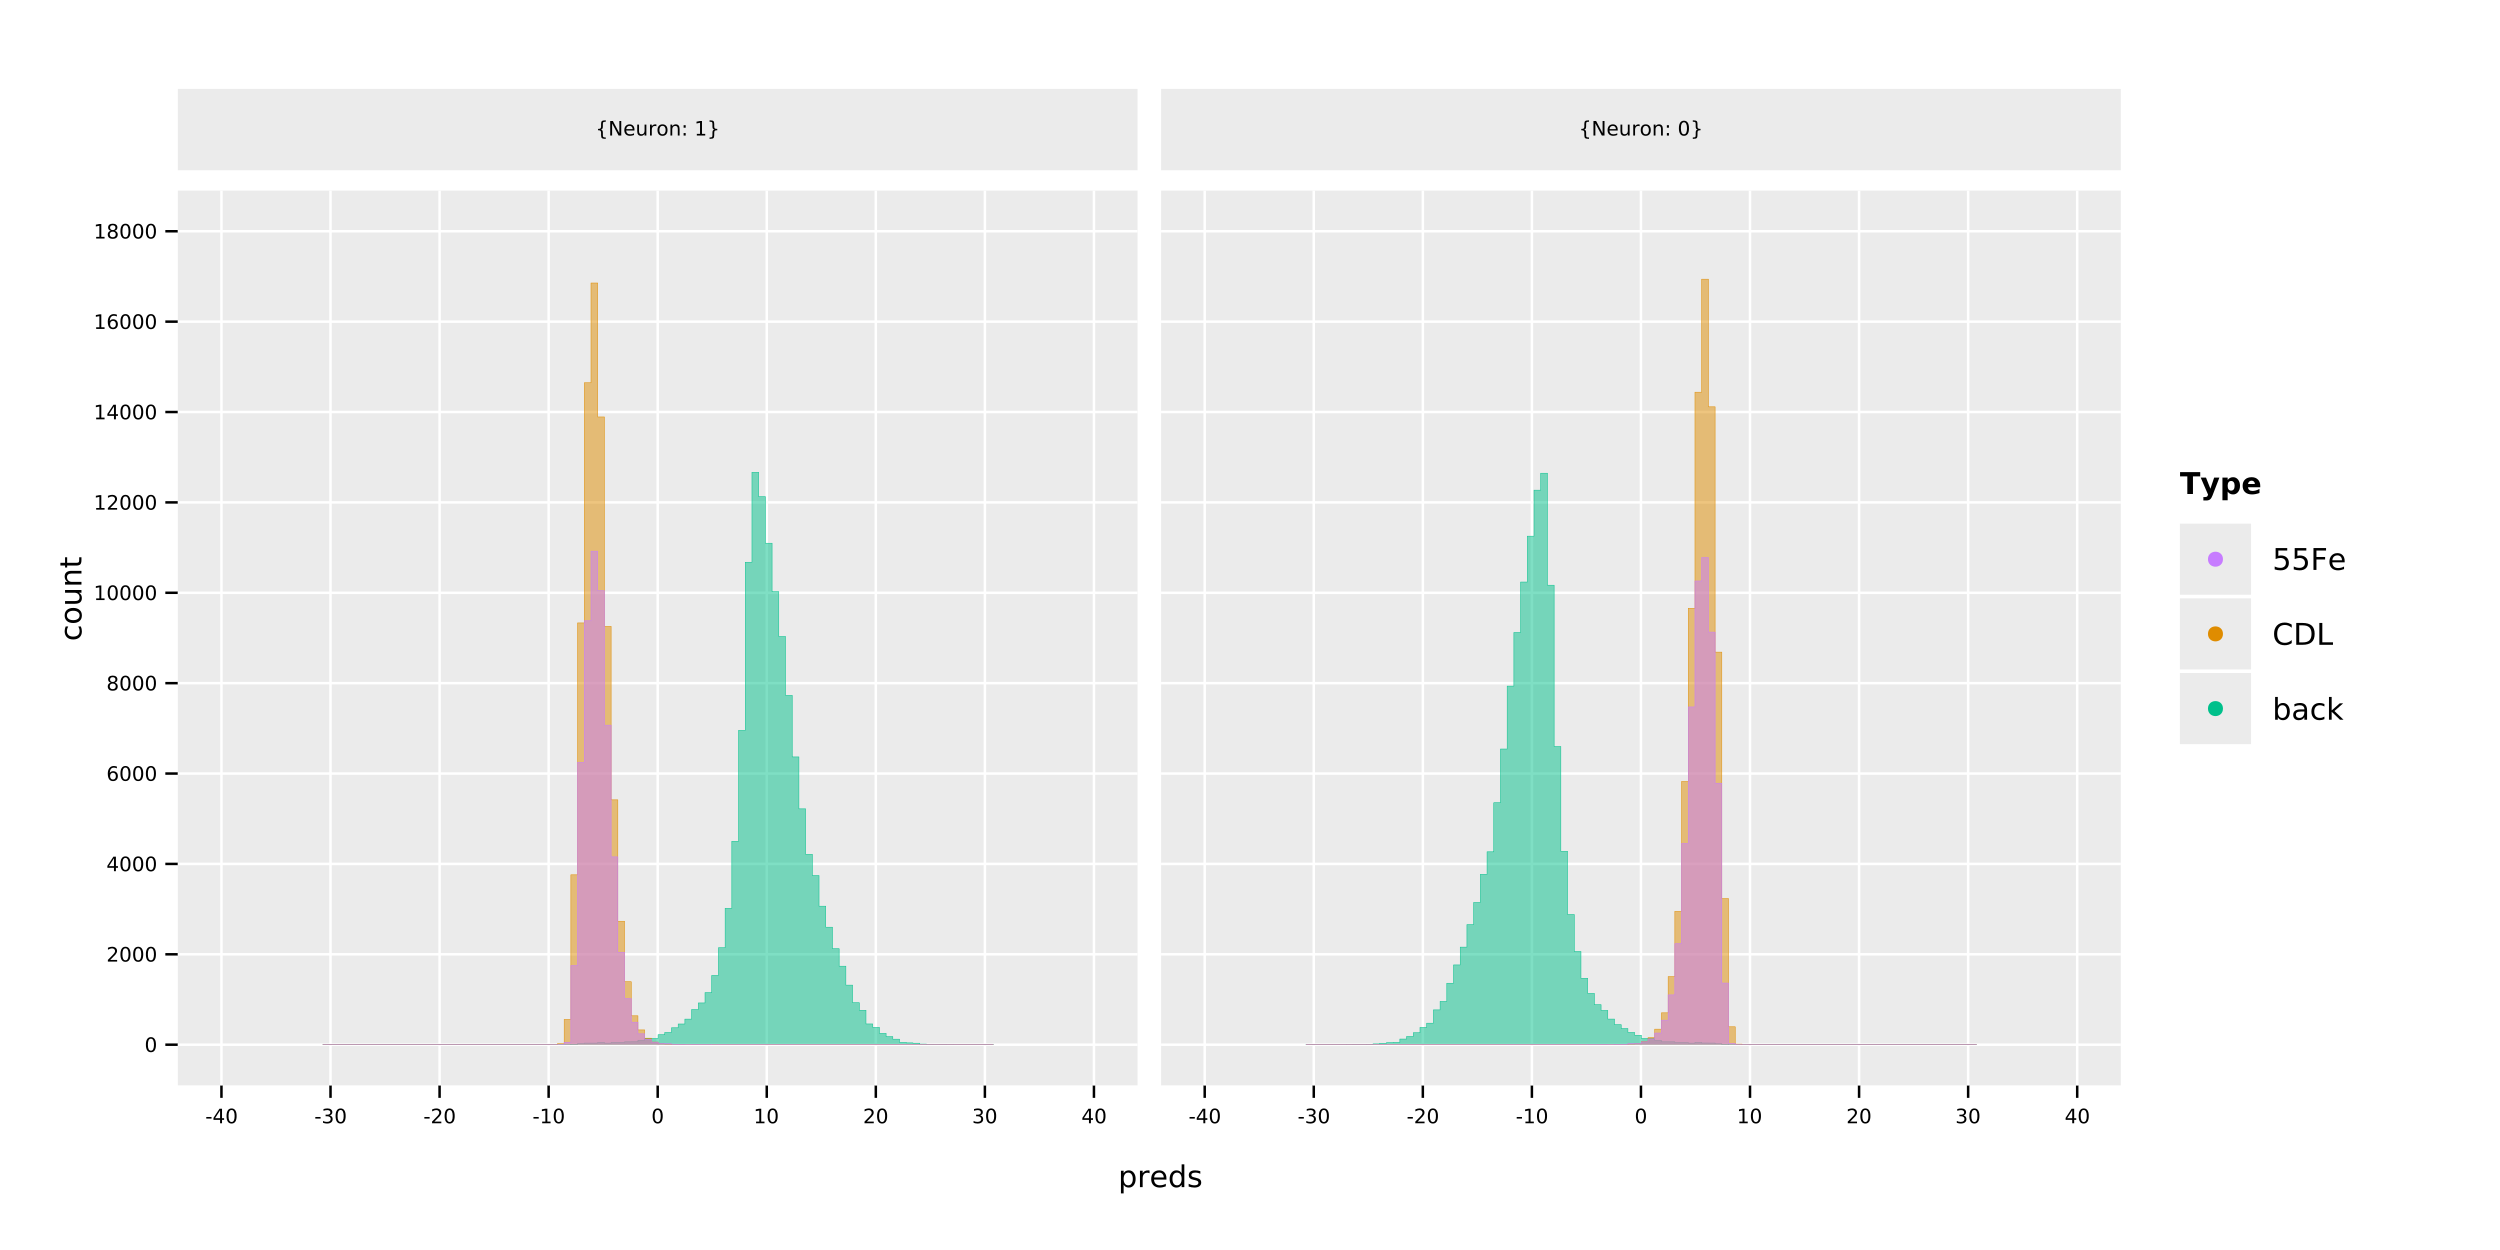 <?xml version="1.0" encoding="UTF-8" standalone="no"?>
<svg
   width="1000pt"
   height="500pt"
   viewBox="0 0 1000 500"
   version="1.1"
   id="svg244"
   sodipodi:docname="all_predictions_epoch_10000_before_jump.pdf"
   xmlns:inkscape="http://www.inkscape.org/namespaces/inkscape"
   xmlns:sodipodi="http://sodipodi.sourceforge.net/DTD/sodipodi-0.dtd"
   xmlns:xlink="http://www.w3.org/1999/xlink"
   xmlns="http://www.w3.org/2000/svg"
   xmlns:svg="http://www.w3.org/2000/svg">
  <sodipodi:namedview
     id="namedview244"
     pagecolor="#ffffff"
     bordercolor="#666666"
     borderopacity="1.0"
     inkscape:showpageshadow="2"
     inkscape:pageopacity="0.0"
     inkscape:pagecheckerboard="0"
     inkscape:deskcolor="#d1d1d1"
     inkscape:document-units="pt" />
  <defs
     id="defs40">
    <g
       id="g40">
      <g
         id="glyph-0-0">
        <path
           d="M 2.172 -0.984 L 2.172 2.5 L 1.094 2.5 L 1.094 -6.562 L 2.172 -6.562 L 2.172 -5.562 C 2.398 -5.957 2.688 -6.25 3.031 -6.438 C 3.375 -6.625 3.785 -6.719 4.266 -6.719 C 5.066 -6.719 5.719 -6.398 6.219 -5.766 C 6.719 -5.141 6.969 -4.312 6.969 -3.281 C 6.969 -2.25 6.719 -1.414 6.219 -0.781 C 5.719 -0.145 5.066 0.172 4.266 0.172 C 3.785 0.172 3.375 0.078 3.031 -0.109 C 2.688 -0.305 2.398 -0.598 2.172 -0.984 Z M 5.844 -3.281 C 5.844 -4.07 5.676 -4.691 5.344 -5.141 C 5.02 -5.586 4.578 -5.812 4.016 -5.812 C 3.441 -5.812 2.988 -5.586 2.656 -5.141 C 2.332 -4.691 2.172 -4.07 2.172 -3.281 C 2.172 -2.488 2.332 -1.863 2.656 -1.406 C 2.988 -0.957 3.441 -0.734 4.016 -0.734 C 4.578 -0.734 5.02 -0.957 5.344 -1.406 C 5.676 -1.863 5.844 -2.488 5.844 -3.281 Z M 5.844 -3.281 "
           id="path1" />
      </g>
      <g
         id="glyph-0-1">
        <path
           d="M 4.938 -5.562 C 4.812 -5.625 4.676 -5.672 4.531 -5.703 C 4.395 -5.742 4.238 -5.766 4.062 -5.766 C 3.457 -5.766 2.988 -5.566 2.656 -5.172 C 2.332 -4.773 2.172 -4.203 2.172 -3.453 L 2.172 0 L 1.094 0 L 1.094 -6.562 L 2.172 -6.562 L 2.172 -5.547 C 2.398 -5.941 2.695 -6.234 3.062 -6.422 C 3.426 -6.617 3.867 -6.719 4.391 -6.719 C 4.461 -6.719 4.539 -6.711 4.625 -6.703 C 4.719 -6.691 4.816 -6.676 4.922 -6.656 Z M 4.938 -5.562 "
           id="path2" />
      </g>
      <g
         id="glyph-0-2">
        <path
           d="M 6.75 -3.547 L 6.75 -3.031 L 1.781 -3.031 C 1.832 -2.281 2.055 -1.711 2.453 -1.328 C 2.859 -0.941 3.414 -0.75 4.125 -0.75 C 4.539 -0.75 4.941 -0.797 5.328 -0.891 C 5.723 -0.992 6.113 -1.148 6.5 -1.359 L 6.5 -0.328 C 6.102 -0.172 5.703 -0.051 5.297 0.031 C 4.891 0.125 4.477 0.172 4.062 0.172 C 3.02 0.172 2.191 -0.129 1.578 -0.734 C 0.961 -1.348 0.656 -2.176 0.656 -3.219 C 0.656 -4.289 0.945 -5.141 1.531 -5.766 C 2.113 -6.398 2.895 -6.719 3.875 -6.719 C 4.758 -6.719 5.457 -6.43 5.969 -5.859 C 6.488 -5.297 6.75 -4.523 6.75 -3.547 Z M 5.672 -3.875 C 5.66 -4.457 5.492 -4.926 5.172 -5.281 C 4.848 -5.633 4.422 -5.812 3.891 -5.812 C 3.285 -5.812 2.801 -5.641 2.438 -5.297 C 2.082 -4.953 1.879 -4.473 1.828 -3.859 Z M 5.672 -3.875 "
           id="path3" />
      </g>
      <g
         id="glyph-0-3">
        <path
           d="M 5.453 -5.562 L 5.453 -9.125 L 6.531 -9.125 L 6.531 0 L 5.453 0 L 5.453 -0.984 C 5.223 -0.598 4.938 -0.305 4.594 -0.109 C 4.25 0.078 3.832 0.172 3.344 0.172 C 2.551 0.172 1.906 -0.145 1.406 -0.781 C 0.906 -1.414 0.656 -2.25 0.656 -3.281 C 0.656 -4.312 0.906 -5.141 1.406 -5.766 C 1.906 -6.398 2.551 -6.719 3.344 -6.719 C 3.832 -6.719 4.25 -6.625 4.594 -6.438 C 4.938 -6.25 5.223 -5.957 5.453 -5.562 Z M 1.781 -3.281 C 1.781 -2.488 1.941 -1.863 2.266 -1.406 C 2.586 -0.957 3.035 -0.734 3.609 -0.734 C 4.18 -0.734 4.629 -0.957 4.953 -1.406 C 5.285 -1.863 5.453 -2.488 5.453 -3.281 C 5.453 -4.07 5.285 -4.691 4.953 -5.141 C 4.629 -5.586 4.18 -5.812 3.609 -5.812 C 3.035 -5.812 2.586 -5.586 2.266 -5.141 C 1.941 -4.691 1.781 -4.07 1.781 -3.281 Z M 1.781 -3.281 "
           id="path4" />
      </g>
      <g
         id="glyph-0-4">
        <path
           d="M 5.312 -6.375 L 5.312 -5.344 C 5.008 -5.5 4.691 -5.613 4.359 -5.688 C 4.035 -5.77 3.695 -5.812 3.344 -5.812 C 2.812 -5.812 2.41 -5.727 2.141 -5.562 C 1.867 -5.406 1.734 -5.16 1.734 -4.828 C 1.734 -4.578 1.828 -4.379 2.016 -4.234 C 2.211 -4.098 2.602 -3.969 3.188 -3.844 L 3.547 -3.75 C 4.316 -3.594 4.863 -3.363 5.188 -3.062 C 5.508 -2.758 5.672 -2.344 5.672 -1.812 C 5.672 -1.195 5.426 -0.711 4.938 -0.359 C 4.457 -0.004 3.797 0.172 2.953 0.172 C 2.598 0.172 2.227 0.133 1.844 0.062 C 1.469 0 1.07 -0.098 0.656 -0.234 L 0.656 -1.359 C 1.051 -1.148 1.441 -0.992 1.828 -0.891 C 2.211 -0.785 2.598 -0.734 2.984 -0.734 C 3.484 -0.734 3.867 -0.816 4.141 -0.984 C 4.422 -1.16 4.562 -1.41 4.562 -1.734 C 4.562 -2.023 4.461 -2.25 4.266 -2.406 C 4.066 -2.562 3.633 -2.711 2.969 -2.859 L 2.594 -2.938 C 1.926 -3.082 1.441 -3.301 1.141 -3.594 C 0.848 -3.883 0.703 -4.281 0.703 -4.781 C 0.703 -5.406 0.922 -5.883 1.359 -6.219 C 1.797 -6.551 2.414 -6.719 3.219 -6.719 C 3.613 -6.719 3.988 -6.688 4.344 -6.625 C 4.695 -6.57 5.02 -6.488 5.312 -6.375 Z M 5.312 -6.375 "
           id="path5" />
      </g>
      <g
         id="glyph-0-5">
        <path
           d="M 1.297 -8.75 L 5.938 -8.75 L 5.938 -7.75 L 2.375 -7.75 L 2.375 -5.609 C 2.551 -5.672 2.723 -5.711 2.891 -5.734 C 3.066 -5.766 3.238 -5.781 3.406 -5.781 C 4.383 -5.781 5.16 -5.508 5.734 -4.969 C 6.305 -4.438 6.594 -3.719 6.594 -2.812 C 6.594 -1.863 6.297 -1.129 5.703 -0.609 C 5.117 -0.086 4.297 0.172 3.234 0.172 C 2.859 0.172 2.477 0.141 2.094 0.078 C 1.719 0.016 1.328 -0.078 0.922 -0.203 L 0.922 -1.391 C 1.273 -1.203 1.641 -1.062 2.016 -0.969 C 2.391 -0.875 2.785 -0.828 3.203 -0.828 C 3.879 -0.828 4.414 -1.004 4.812 -1.359 C 5.207 -1.711 5.406 -2.195 5.406 -2.812 C 5.406 -3.414 5.207 -3.895 4.812 -4.25 C 4.414 -4.602 3.879 -4.781 3.203 -4.781 C 2.891 -4.781 2.57 -4.742 2.25 -4.672 C 1.938 -4.609 1.617 -4.504 1.297 -4.359 Z M 1.297 -8.75 "
           id="path6" />
      </g>
      <g
         id="glyph-0-6">
        <path
           d="M 1.172 -8.75 L 6.203 -8.75 L 6.203 -7.75 L 2.359 -7.75 L 2.359 -5.172 L 5.828 -5.172 L 5.828 -4.172 L 2.359 -4.172 L 2.359 0 L 1.172 0 Z M 1.172 -8.75 "
           id="path7" />
      </g>
      <g
         id="glyph-0-7">
        <path
           d="M 7.734 -8.078 L 7.734 -6.828 C 7.328 -7.203 6.898 -7.477 6.453 -7.656 C 6.004 -7.844 5.523 -7.938 5.016 -7.938 C 4.016 -7.938 3.25 -7.629 2.719 -7.016 C 2.188 -6.398 1.922 -5.516 1.922 -4.359 C 1.922 -3.211 2.188 -2.332 2.719 -1.719 C 3.25 -1.102 4.016 -0.797 5.016 -0.797 C 5.523 -0.797 6.004 -0.891 6.453 -1.078 C 6.898 -1.266 7.328 -1.539 7.734 -1.906 L 7.734 -0.672 C 7.316 -0.391 6.875 -0.176 6.406 -0.031 C 5.945 0.102 5.461 0.172 4.953 0.172 C 3.617 0.172 2.57 -0.234 1.812 -1.047 C 1.051 -1.859 0.672 -2.961 0.672 -4.359 C 0.672 -5.766 1.051 -6.875 1.812 -7.688 C 2.57 -8.5 3.617 -8.906 4.953 -8.906 C 5.473 -8.906 5.961 -8.832 6.422 -8.688 C 6.891 -8.551 7.328 -8.348 7.734 -8.078 Z M 7.734 -8.078 "
           id="path8" />
      </g>
      <g
         id="glyph-0-8">
        <path
           d="M 2.359 -7.781 L 2.359 -0.969 L 3.797 -0.969 C 5.004 -0.969 5.883 -1.238 6.438 -1.781 C 7 -2.332 7.281 -3.203 7.281 -4.391 C 7.281 -5.555 7 -6.41 6.438 -6.953 C 5.883 -7.504 5.004 -7.781 3.797 -7.781 Z M 1.172 -8.75 L 3.609 -8.75 C 5.305 -8.75 6.551 -8.395 7.344 -7.688 C 8.133 -6.988 8.531 -5.891 8.531 -4.391 C 8.531 -2.879 8.129 -1.77 7.328 -1.062 C 6.535 -0.352 5.297 0 3.609 0 L 1.172 0 Z M 1.172 -8.75 "
           id="path9" />
      </g>
      <g
         id="glyph-0-9">
        <path
           d="M 1.172 -8.75 L 2.359 -8.75 L 2.359 -1 L 6.625 -1 L 6.625 0 L 1.172 0 Z M 1.172 -8.75 "
           id="path10" />
      </g>
      <g
         id="glyph-0-10">
        <path
           d="M 5.844 -3.281 C 5.844 -4.07 5.676 -4.691 5.344 -5.141 C 5.02 -5.586 4.578 -5.812 4.016 -5.812 C 3.441 -5.812 2.988 -5.586 2.656 -5.141 C 2.332 -4.691 2.172 -4.07 2.172 -3.281 C 2.172 -2.488 2.332 -1.863 2.656 -1.406 C 2.988 -0.957 3.441 -0.734 4.016 -0.734 C 4.578 -0.734 5.02 -0.957 5.344 -1.406 C 5.676 -1.863 5.844 -2.488 5.844 -3.281 Z M 2.172 -5.562 C 2.398 -5.957 2.688 -6.25 3.031 -6.438 C 3.375 -6.625 3.785 -6.719 4.266 -6.719 C 5.066 -6.719 5.719 -6.398 6.219 -5.766 C 6.719 -5.141 6.969 -4.312 6.969 -3.281 C 6.969 -2.25 6.719 -1.414 6.219 -0.781 C 5.719 -0.145 5.066 0.172 4.266 0.172 C 3.785 0.172 3.375 0.078 3.031 -0.109 C 2.688 -0.305 2.398 -0.598 2.172 -0.984 L 2.172 0 L 1.094 0 L 1.094 -9.125 L 2.172 -9.125 Z M 2.172 -5.562 "
           id="path11" />
      </g>
      <g
         id="glyph-0-11">
        <path
           d="M 4.109 -3.297 C 3.242 -3.297 2.641 -3.195 2.297 -3 C 1.961 -2.801 1.797 -2.461 1.797 -1.984 C 1.797 -1.598 1.922 -1.289 2.172 -1.062 C 2.43 -0.844 2.773 -0.734 3.203 -0.734 C 3.805 -0.734 4.285 -0.941 4.641 -1.359 C 5.004 -1.785 5.188 -2.352 5.188 -3.062 L 5.188 -3.297 Z M 6.266 -3.75 L 6.266 0 L 5.188 0 L 5.188 -1 C 4.938 -0.602 4.629 -0.305 4.266 -0.109 C 3.898 0.078 3.453 0.172 2.922 0.172 C 2.242 0.172 1.707 -0.016 1.312 -0.391 C 0.914 -0.773 0.719 -1.281 0.719 -1.906 C 0.719 -2.645 0.961 -3.203 1.453 -3.578 C 1.953 -3.953 2.691 -4.141 3.672 -4.141 L 5.188 -4.141 L 5.188 -4.25 C 5.188 -4.75 5.02 -5.133 4.688 -5.406 C 4.363 -5.676 3.91 -5.812 3.328 -5.812 C 2.953 -5.812 2.582 -5.766 2.219 -5.672 C 1.863 -5.578 1.523 -5.441 1.203 -5.266 L 1.203 -6.266 C 1.598 -6.422 1.977 -6.535 2.344 -6.609 C 2.719 -6.68 3.082 -6.719 3.438 -6.719 C 4.383 -6.719 5.094 -6.473 5.562 -5.984 C 6.031 -5.492 6.266 -4.75 6.266 -3.75 Z M 6.266 -3.75 "
           id="path12" />
      </g>
      <g
         id="glyph-0-12">
        <path
           d="M 5.859 -6.312 L 5.859 -5.297 C 5.547 -5.473 5.238 -5.602 4.938 -5.688 C 4.633 -5.77 4.328 -5.812 4.016 -5.812 C 3.305 -5.812 2.758 -5.586 2.375 -5.141 C 1.988 -4.703 1.797 -4.082 1.797 -3.281 C 1.797 -2.477 1.988 -1.852 2.375 -1.406 C 2.758 -0.969 3.305 -0.75 4.016 -0.75 C 4.328 -0.75 4.633 -0.789 4.938 -0.875 C 5.238 -0.957 5.547 -1.082 5.859 -1.25 L 5.859 -0.25 C 5.555 -0.113 5.242 -0.008 4.922 0.062 C 4.598 0.133 4.254 0.172 3.891 0.172 C 2.898 0.172 2.113 -0.133 1.531 -0.75 C 0.945 -1.375 0.656 -2.219 0.656 -3.281 C 0.656 -4.344 0.945 -5.18 1.531 -5.797 C 2.125 -6.41 2.938 -6.719 3.969 -6.719 C 4.289 -6.719 4.609 -6.68 4.922 -6.609 C 5.242 -6.547 5.555 -6.445 5.859 -6.312 Z M 5.859 -6.312 "
           id="path13" />
      </g>
      <g
         id="glyph-0-13">
        <path
           d="M 1.094 -9.125 L 2.172 -9.125 L 2.172 -3.734 L 5.391 -6.562 L 6.766 -6.562 L 3.281 -3.5 L 6.922 0 L 5.516 0 L 2.172 -3.203 L 2.172 0 L 1.094 0 Z M 1.094 -9.125 "
           id="path14" />
      </g>
      <g
         id="glyph-1-0">
        <path
           d="M -6.312 -5.859 L -5.297 -5.859 C -5.473 -5.547 -5.602 -5.238 -5.688 -4.938 C -5.77 -4.633 -5.812 -4.328 -5.812 -4.016 C -5.812 -3.305 -5.586 -2.758 -5.141 -2.375 C -4.703 -1.988 -4.082 -1.797 -3.281 -1.797 C -2.477 -1.797 -1.852 -1.988 -1.406 -2.375 C -0.969 -2.758 -0.75 -3.305 -0.75 -4.016 C -0.75 -4.328 -0.789 -4.633 -0.875 -4.938 C -0.957 -5.238 -1.082 -5.547 -1.25 -5.859 L -0.25 -5.859 C -0.113 -5.555 -0.008 -5.242 0.062 -4.922 C 0.133 -4.598 0.172 -4.254 0.172 -3.891 C 0.172 -2.898 -0.133 -2.113 -0.75 -1.531 C -1.375 -0.945 -2.219 -0.656 -3.281 -0.656 C -4.344 -0.656 -5.18 -0.945 -5.797 -1.531 C -6.41 -2.125 -6.719 -2.938 -6.719 -3.969 C -6.719 -4.289 -6.68 -4.609 -6.609 -4.922 C -6.547 -5.242 -6.445 -5.555 -6.312 -5.859 Z M -6.312 -5.859 "
           id="path15" />
      </g>
      <g
         id="glyph-1-1">
        <path
           d="M -5.812 -3.672 C -5.812 -3.098 -5.582 -2.641 -5.125 -2.297 C -4.676 -1.961 -4.062 -1.797 -3.281 -1.797 C -2.488 -1.797 -1.867 -1.961 -1.422 -2.297 C -0.973 -2.629 -0.75 -3.086 -0.75 -3.672 C -0.75 -4.242 -0.973 -4.695 -1.422 -5.031 C -1.879 -5.375 -2.5 -5.547 -3.281 -5.547 C -4.051 -5.547 -4.664 -5.375 -5.125 -5.031 C -5.582 -4.695 -5.812 -4.242 -5.812 -3.672 Z M -6.719 -3.672 C -6.719 -4.609 -6.41 -5.344 -5.797 -5.875 C -5.191 -6.414 -4.352 -6.688 -3.281 -6.688 C -2.207 -6.688 -1.363 -6.414 -0.75 -5.875 C -0.133 -5.344 0.172 -4.609 0.172 -3.672 C 0.172 -2.734 -0.133 -1.992 -0.75 -1.453 C -1.363 -0.922 -2.207 -0.656 -3.281 -0.656 C -4.352 -0.656 -5.191 -0.922 -5.797 -1.453 C -6.41 -1.992 -6.719 -2.734 -6.719 -3.672 Z M -6.719 -3.672 "
           id="path16" />
      </g>
      <g
         id="glyph-1-2">
        <path
           d="M -2.594 -1.016 L -6.562 -1.016 L -6.562 -2.094 L -2.625 -2.094 C -2.008 -2.094 -1.547 -2.211 -1.234 -2.453 C -0.922 -2.703 -0.766 -3.066 -0.766 -3.547 C -0.766 -4.129 -0.945 -4.586 -1.312 -4.922 C -1.688 -5.266 -2.195 -5.438 -2.844 -5.438 L -6.562 -5.438 L -6.562 -6.516 L 0 -6.516 L 0 -5.438 L -1.016 -5.438 C -0.609 -5.176 -0.305 -4.875 -0.109 -4.531 C 0.078 -4.188 0.172 -3.785 0.172 -3.328 C 0.172 -2.566 -0.062 -1.988 -0.531 -1.594 C -1 -1.207 -1.688 -1.016 -2.594 -1.016 Z M -6.719 -3.734 Z M -6.719 -3.734 "
           id="path17" />
      </g>
      <g
         id="glyph-1-3">
        <path
           d="M -3.969 -6.594 L 0 -6.594 L 0 -5.516 L -3.922 -5.516 C -4.547 -5.516 -5.008 -5.391 -5.312 -5.141 C -5.625 -4.898 -5.781 -4.539 -5.781 -4.062 C -5.781 -3.477 -5.594 -3.016 -5.219 -2.672 C -4.852 -2.336 -4.348 -2.172 -3.703 -2.172 L 0 -2.172 L 0 -1.094 L -6.562 -1.094 L -6.562 -2.172 L -5.547 -2.172 C -5.941 -2.43 -6.234 -2.734 -6.422 -3.078 C -6.617 -3.43 -6.719 -3.836 -6.719 -4.297 C -6.719 -5.047 -6.484 -5.613 -6.016 -6 C -5.555 -6.395 -4.875 -6.594 -3.969 -6.594 Z M -3.969 -6.594 "
           id="path18" />
      </g>
      <g
         id="glyph-1-4">
        <path
           d="M -8.422 -2.203 L -6.562 -2.203 L -6.562 -4.422 L -5.719 -4.422 L -5.719 -2.203 L -2.156 -2.203 C -1.625 -2.203 -1.281 -2.273 -1.125 -2.422 C -0.977 -2.566 -0.906 -2.863 -0.906 -3.312 L -0.906 -4.422 L 0 -4.422 L 0 -3.312 C 0 -2.477 -0.156 -1.898 -0.469 -1.578 C -0.781 -1.266 -1.344 -1.109 -2.156 -1.109 L -5.719 -1.109 L -5.719 -0.328 L -6.562 -0.328 L -6.562 -1.109 L -8.422 -1.109 Z M -8.422 -2.203 "
           id="path19" />
      </g>
      <g
         id="glyph-2-0">
        <path
           d="M 4.094 0.75 L 4.094 1.312 L 3.844 1.312 C 3.195 1.312 2.766 1.211 2.547 1.016 C 2.328 0.828 2.219 0.441 2.219 -0.141 L 2.219 -1.078 C 2.219 -1.461 2.145 -1.727 2 -1.875 C 1.863 -2.031 1.609 -2.109 1.234 -2.109 L 1 -2.109 L 1 -2.672 L 1.234 -2.672 C 1.609 -2.672 1.863 -2.742 2 -2.891 C 2.145 -3.047 2.219 -3.316 2.219 -3.703 L 2.219 -4.641 C 2.219 -5.211 2.328 -5.594 2.547 -5.781 C 2.766 -5.977 3.195 -6.078 3.844 -6.078 L 4.094 -6.078 L 4.094 -5.516 L 3.828 -5.516 C 3.461 -5.516 3.223 -5.457 3.109 -5.344 C 2.992 -5.227 2.938 -4.988 2.938 -4.625 L 2.938 -3.656 C 2.938 -3.25 2.875 -2.953 2.75 -2.766 C 2.633 -2.578 2.438 -2.453 2.156 -2.391 C 2.445 -2.316 2.648 -2.188 2.766 -2 C 2.879 -1.82 2.938 -1.531 2.938 -1.125 L 2.938 -0.156 C 2.938 0.219 2.992 0.461 3.109 0.578 C 3.223 0.691 3.461 0.75 3.828 0.75 Z M 4.094 0.75 "
           id="path20" />
      </g>
      <g
         id="glyph-2-1">
        <path
           d="M 0.781 -5.828 L 1.844 -5.828 L 4.438 -0.953 L 4.438 -5.828 L 5.203 -5.828 L 5.203 0 L 4.141 0 L 1.547 -4.875 L 1.547 0 L 0.781 0 Z M 0.781 -5.828 "
           id="path21" />
      </g>
      <g
         id="glyph-2-2">
        <path
           d="M 4.5 -2.375 L 4.5 -2.016 L 1.188 -2.016 C 1.219 -1.523 1.367 -1.148 1.641 -0.891 C 1.91 -0.629 2.281 -0.5 2.75 -0.5 C 3.031 -0.5 3.301 -0.531 3.562 -0.594 C 3.82 -0.664 4.078 -0.77 4.328 -0.906 L 4.328 -0.219 C 4.066 -0.113 3.801 -0.035 3.531 0.016 C 3.258 0.078 2.988 0.109 2.719 0.109 C 2.02 0.109 1.461 -0.094 1.047 -0.5 C 0.641 -0.906 0.438 -1.453 0.438 -2.141 C 0.438 -2.859 0.629 -3.426 1.016 -3.844 C 1.41 -4.27 1.938 -4.484 2.594 -4.484 C 3.176 -4.484 3.641 -4.289 3.984 -3.906 C 4.328 -3.531 4.5 -3.02 4.5 -2.375 Z M 3.781 -2.578 C 3.77 -2.973 3.656 -3.285 3.438 -3.516 C 3.227 -3.754 2.945 -3.875 2.594 -3.875 C 2.195 -3.875 1.875 -3.758 1.625 -3.531 C 1.383 -3.301 1.25 -2.984 1.219 -2.578 Z M 3.781 -2.578 "
           id="path22" />
      </g>
      <g
         id="glyph-2-3">
        <path
           d="M 0.688 -1.734 L 0.688 -4.375 L 1.406 -4.375 L 1.406 -1.75 C 1.406 -1.344 1.484 -1.035 1.641 -0.828 C 1.805 -0.617 2.051 -0.516 2.375 -0.516 C 2.758 -0.516 3.062 -0.633 3.281 -0.875 C 3.508 -1.125 3.625 -1.461 3.625 -1.891 L 3.625 -4.375 L 4.344 -4.375 L 4.344 0 L 3.625 0 L 3.625 -0.672 C 3.445 -0.41 3.242 -0.211 3.016 -0.078 C 2.785 0.047 2.52 0.109 2.219 0.109 C 1.719 0.109 1.336 -0.047 1.078 -0.359 C 0.816 -0.672 0.688 -1.129 0.688 -1.734 Z M 2.484 -4.484 Z M 2.484 -4.484 "
           id="path23" />
      </g>
      <g
         id="glyph-2-4">
        <path
           d="M 3.297 -3.703 C 3.211 -3.754 3.125 -3.789 3.031 -3.812 C 2.938 -3.832 2.832 -3.844 2.719 -3.844 C 2.312 -3.844 2 -3.707 1.781 -3.438 C 1.562 -3.176 1.453 -2.801 1.453 -2.312 L 1.453 0 L 0.734 0 L 0.734 -4.375 L 1.453 -4.375 L 1.453 -3.703 C 1.598 -3.961 1.789 -4.156 2.031 -4.281 C 2.281 -4.414 2.578 -4.484 2.922 -4.484 C 2.973 -4.484 3.023 -4.477 3.078 -4.469 C 3.141 -4.469 3.207 -4.457 3.281 -4.438 Z M 3.297 -3.703 "
           id="path24" />
      </g>
      <g
         id="glyph-2-5">
        <path
           d="M 2.453 -3.875 C 2.066 -3.875 1.758 -3.723 1.531 -3.422 C 1.312 -3.117 1.203 -2.707 1.203 -2.188 C 1.203 -1.664 1.312 -1.254 1.531 -0.953 C 1.758 -0.648 2.066 -0.5 2.453 -0.5 C 2.836 -0.5 3.141 -0.648 3.359 -0.953 C 3.586 -1.254 3.703 -1.664 3.703 -2.188 C 3.703 -2.707 3.586 -3.117 3.359 -3.422 C 3.141 -3.723 2.836 -3.875 2.453 -3.875 Z M 2.453 -4.484 C 3.078 -4.484 3.566 -4.281 3.922 -3.875 C 4.273 -3.469 4.453 -2.906 4.453 -2.188 C 4.453 -1.469 4.273 -0.906 3.922 -0.5 C 3.566 -0.094 3.078 0.109 2.453 0.109 C 1.828 0.109 1.332 -0.094 0.969 -0.5 C 0.613 -0.906 0.438 -1.469 0.438 -2.188 C 0.438 -2.906 0.613 -3.469 0.969 -3.875 C 1.332 -4.281 1.828 -4.484 2.453 -4.484 Z M 2.453 -4.484 "
           id="path25" />
      </g>
      <g
         id="glyph-2-6">
        <path
           d="M 4.391 -2.641 L 4.391 0 L 3.672 0 L 3.672 -2.625 C 3.672 -3.031 3.586 -3.336 3.422 -3.547 C 3.266 -3.754 3.023 -3.859 2.703 -3.859 C 2.316 -3.859 2.008 -3.734 1.781 -3.484 C 1.562 -3.234 1.453 -2.895 1.453 -2.469 L 1.453 0 L 0.734 0 L 0.734 -4.375 L 1.453 -4.375 L 1.453 -3.703 C 1.617 -3.961 1.816 -4.156 2.047 -4.281 C 2.285 -4.414 2.555 -4.484 2.859 -4.484 C 3.367 -4.484 3.75 -4.328 4 -4.016 C 4.258 -3.703 4.391 -3.242 4.391 -2.641 Z M 4.391 -2.641 "
           id="path26" />
      </g>
      <g
         id="glyph-2-7">
        <path
           d="M 0.938 -1 L 1.766 -1 L 1.766 0 L 0.938 0 Z M 0.938 -4.141 L 1.766 -4.141 L 1.766 -3.141 L 0.938 -3.141 Z M 0.938 -4.141 "
           id="path27" />
      </g>
      <g
         id="glyph-2-8" />
      <g
         id="glyph-2-9">
        <path
           d="M 1 -0.672 L 2.281 -0.672 L 2.281 -5.109 L 0.875 -4.828 L 0.875 -5.547 L 2.281 -5.828 L 3.062 -5.828 L 3.062 -0.672 L 4.359 -0.672 L 4.359 0 L 1 0 Z M 1 -0.672 "
           id="path28" />
      </g>
      <g
         id="glyph-2-10">
        <path
           d="M 1 0.75 L 1.281 0.75 C 1.645 0.75 1.879 0.691 1.984 0.578 C 2.098 0.461 2.156 0.219 2.156 -0.156 L 2.156 -1.125 C 2.156 -1.531 2.211 -1.82 2.328 -2 C 2.441 -2.188 2.645 -2.316 2.938 -2.391 C 2.645 -2.453 2.441 -2.578 2.328 -2.766 C 2.211 -2.953 2.156 -3.25 2.156 -3.656 L 2.156 -4.625 C 2.156 -5 2.098 -5.238 1.984 -5.344 C 1.879 -5.457 1.645 -5.516 1.281 -5.516 L 1 -5.516 L 1 -6.078 L 1.25 -6.078 C 1.895 -6.078 2.328 -5.977 2.547 -5.781 C 2.766 -5.594 2.875 -5.211 2.875 -4.641 L 2.875 -3.703 C 2.875 -3.316 2.941 -3.047 3.078 -2.891 C 3.223 -2.742 3.477 -2.672 3.844 -2.672 L 4.094 -2.672 L 4.094 -2.109 L 3.844 -2.109 C 3.477 -2.109 3.223 -2.031 3.078 -1.875 C 2.941 -1.727 2.875 -1.461 2.875 -1.078 L 2.875 -0.141 C 2.875 0.441 2.766 0.828 2.547 1.016 C 2.328 1.211 1.895 1.312 1.25 1.312 L 1 1.312 Z M 1 0.75 "
           id="path29" />
      </g>
      <g
         id="glyph-2-11">
        <path
           d="M 0.391 -2.516 L 2.5 -2.516 L 2.5 -1.875 L 0.391 -1.875 Z M 0.391 -2.516 "
           id="path30" />
      </g>
      <g
         id="glyph-2-12">
        <path
           d="M 3.031 -5.141 L 1.031 -2.031 L 3.031 -2.031 Z M 2.812 -5.828 L 3.812 -5.828 L 3.812 -2.031 L 4.641 -2.031 L 4.641 -1.375 L 3.812 -1.375 L 3.812 0 L 3.031 0 L 3.031 -1.375 L 0.391 -1.375 L 0.391 -2.141 Z M 2.812 -5.828 "
           id="path31" />
      </g>
      <g
         id="glyph-2-13">
        <path
           d="M 2.547 -5.312 C 2.141 -5.312 1.832 -5.109 1.625 -4.703 C 1.426 -4.305 1.328 -3.707 1.328 -2.906 C 1.328 -2.113 1.426 -1.516 1.625 -1.109 C 1.832 -0.711 2.141 -0.516 2.547 -0.516 C 2.953 -0.516 3.254 -0.711 3.453 -1.109 C 3.66 -1.516 3.766 -2.113 3.766 -2.906 C 3.766 -3.707 3.66 -4.305 3.453 -4.703 C 3.254 -5.109 2.953 -5.312 2.547 -5.312 Z M 2.547 -5.938 C 3.203 -5.938 3.703 -5.676 4.047 -5.156 C 4.391 -4.645 4.562 -3.895 4.562 -2.906 C 4.562 -1.926 4.391 -1.176 4.047 -0.656 C 3.703 -0.145 3.203 0.109 2.547 0.109 C 1.891 0.109 1.391 -0.145 1.047 -0.656 C 0.703 -1.176 0.531 -1.926 0.531 -2.906 C 0.531 -3.895 0.703 -4.645 1.047 -5.156 C 1.391 -5.676 1.891 -5.938 2.547 -5.938 Z M 2.547 -5.938 "
           id="path32" />
      </g>
      <g
         id="glyph-2-14">
        <path
           d="M 3.25 -3.141 C 3.625 -3.066 3.914 -2.898 4.125 -2.641 C 4.344 -2.391 4.453 -2.078 4.453 -1.703 C 4.453 -1.117 4.254 -0.672 3.859 -0.359 C 3.461 -0.047 2.898 0.109 2.172 0.109 C 1.922 0.109 1.664 0.082 1.406 0.031 C 1.156 -0.008 0.891 -0.078 0.609 -0.172 L 0.609 -0.938 C 0.828 -0.812 1.066 -0.711 1.328 -0.641 C 1.586 -0.578 1.859 -0.547 2.141 -0.547 C 2.641 -0.547 3.02 -0.645 3.281 -0.844 C 3.539 -1.039 3.672 -1.328 3.672 -1.703 C 3.672 -2.047 3.547 -2.312 3.297 -2.5 C 3.055 -2.695 2.723 -2.797 2.297 -2.797 L 1.625 -2.797 L 1.625 -3.438 L 2.328 -3.438 C 2.711 -3.438 3.008 -3.516 3.219 -3.672 C 3.426 -3.828 3.531 -4.051 3.531 -4.344 C 3.531 -4.645 3.422 -4.875 3.203 -5.031 C 2.992 -5.195 2.691 -5.281 2.297 -5.281 C 2.078 -5.281 1.844 -5.254 1.594 -5.203 C 1.352 -5.16 1.082 -5.086 0.781 -4.984 L 0.781 -5.688 C 1.082 -5.77 1.363 -5.832 1.625 -5.875 C 1.883 -5.914 2.133 -5.938 2.375 -5.938 C 2.969 -5.938 3.438 -5.801 3.781 -5.531 C 4.133 -5.258 4.312 -4.891 4.312 -4.422 C 4.312 -4.098 4.219 -3.828 4.031 -3.609 C 3.852 -3.391 3.594 -3.234 3.25 -3.141 Z M 3.25 -3.141 "
           id="path33" />
      </g>
      <g
         id="glyph-2-15">
        <path
           d="M 1.531 -0.672 L 4.297 -0.672 L 4.297 0 L 0.594 0 L 0.594 -0.672 C 0.883 -0.973 1.289 -1.383 1.812 -1.906 C 2.332 -2.438 2.656 -2.773 2.781 -2.922 C 3.039 -3.203 3.219 -3.441 3.312 -3.641 C 3.414 -3.836 3.469 -4.031 3.469 -4.219 C 3.469 -4.531 3.359 -4.785 3.141 -4.984 C 2.922 -5.18 2.641 -5.281 2.297 -5.281 C 2.047 -5.281 1.781 -5.234 1.5 -5.141 C 1.227 -5.055 0.938 -4.926 0.625 -4.75 L 0.625 -5.547 C 0.945 -5.68 1.242 -5.781 1.516 -5.844 C 1.797 -5.906 2.051 -5.938 2.281 -5.938 C 2.883 -5.938 3.363 -5.785 3.719 -5.484 C 4.082 -5.18 4.266 -4.781 4.266 -4.281 C 4.266 -4.039 4.219 -3.812 4.125 -3.594 C 4.031 -3.375 3.867 -3.117 3.641 -2.828 C 3.566 -2.754 3.352 -2.535 3 -2.172 C 2.656 -1.816 2.164 -1.316 1.531 -0.672 Z M 1.531 -0.672 "
           id="path34" />
      </g>
      <g
         id="glyph-2-16">
        <path
           d="M 2.641 -3.234 C 2.285 -3.234 2.004 -3.109 1.797 -2.859 C 1.586 -2.617 1.484 -2.289 1.484 -1.875 C 1.484 -1.457 1.586 -1.125 1.797 -0.875 C 2.004 -0.633 2.285 -0.516 2.641 -0.516 C 2.992 -0.516 3.273 -0.633 3.484 -0.875 C 3.691 -1.125 3.797 -1.457 3.797 -1.875 C 3.797 -2.289 3.691 -2.617 3.484 -2.859 C 3.273 -3.109 2.992 -3.234 2.641 -3.234 Z M 4.203 -5.703 L 4.203 -4.984 C 4.004 -5.078 3.805 -5.148 3.609 -5.203 C 3.41 -5.254 3.211 -5.281 3.016 -5.281 C 2.492 -5.281 2.094 -5.102 1.812 -4.75 C 1.539 -4.395 1.383 -3.863 1.344 -3.156 C 1.5 -3.383 1.691 -3.555 1.922 -3.672 C 2.148 -3.797 2.406 -3.859 2.688 -3.859 C 3.27 -3.859 3.734 -3.68 4.078 -3.328 C 4.422 -2.973 4.594 -2.488 4.594 -1.875 C 4.594 -1.27 4.414 -0.785 4.062 -0.422 C 3.707 -0.066 3.234 0.109 2.641 0.109 C 1.961 0.109 1.445 -0.145 1.094 -0.656 C 0.738 -1.176 0.562 -1.926 0.562 -2.906 C 0.562 -3.832 0.781 -4.566 1.219 -5.109 C 1.656 -5.66 2.242 -5.938 2.984 -5.938 C 3.18 -5.938 3.379 -5.914 3.578 -5.875 C 3.773 -5.844 3.984 -5.785 4.203 -5.703 Z M 4.203 -5.703 "
           id="path35" />
      </g>
      <g
         id="glyph-2-17">
        <path
           d="M 2.547 -2.766 C 2.172 -2.766 1.875 -2.664 1.656 -2.469 C 1.445 -2.27 1.344 -1.992 1.344 -1.641 C 1.344 -1.285 1.445 -1.008 1.656 -0.812 C 1.875 -0.613 2.172 -0.516 2.547 -0.516 C 2.922 -0.516 3.211 -0.613 3.422 -0.812 C 3.641 -1.02 3.75 -1.297 3.75 -1.641 C 3.75 -1.992 3.641 -2.27 3.422 -2.469 C 3.211 -2.664 2.922 -2.766 2.547 -2.766 Z M 1.75 -3.109 C 1.414 -3.191 1.156 -3.348 0.969 -3.578 C 0.781 -3.805 0.688 -4.086 0.688 -4.422 C 0.688 -4.891 0.848 -5.258 1.172 -5.531 C 1.504 -5.801 1.961 -5.938 2.547 -5.938 C 3.129 -5.938 3.582 -5.801 3.906 -5.531 C 4.238 -5.258 4.406 -4.891 4.406 -4.422 C 4.406 -4.086 4.312 -3.805 4.125 -3.578 C 3.938 -3.348 3.676 -3.191 3.344 -3.109 C 3.719 -3.016 4.008 -2.836 4.219 -2.578 C 4.438 -2.328 4.547 -2.016 4.547 -1.641 C 4.547 -1.078 4.375 -0.645 4.031 -0.344 C 3.688 -0.039 3.191 0.109 2.547 0.109 C 1.898 0.109 1.406 -0.039 1.062 -0.344 C 0.719 -0.645 0.547 -1.078 0.547 -1.641 C 0.547 -2.016 0.648 -2.328 0.859 -2.578 C 1.078 -2.836 1.375 -3.016 1.75 -3.109 Z M 1.469 -4.359 C 1.469 -4.055 1.562 -3.816 1.75 -3.641 C 1.938 -3.473 2.203 -3.391 2.547 -3.391 C 2.879 -3.391 3.141 -3.473 3.328 -3.641 C 3.523 -3.816 3.625 -4.055 3.625 -4.359 C 3.625 -4.66 3.523 -4.895 3.328 -5.062 C 3.141 -5.227 2.879 -5.312 2.547 -5.312 C 2.203 -5.312 1.938 -5.227 1.75 -5.062 C 1.562 -4.895 1.469 -4.66 1.469 -4.359 Z M 1.469 -4.359 "
           id="path36" />
      </g>
      <g
         id="glyph-3-0">
        <path
           d="M 0.062 -8.75 L 8.125 -8.75 L 8.125 -7.047 L 5.219 -7.047 L 5.219 0 L 2.969 0 L 2.969 -7.047 L 0.062 -7.047 Z M 0.062 -8.75 "
           id="path37" />
      </g>
      <g
         id="glyph-3-1">
        <path
           d="M 0.141 -6.562 L 2.25 -6.562 L 4.016 -2.109 L 5.516 -6.562 L 7.609 -6.562 L 4.844 0.625 C 4.57 1.352 4.25 1.863 3.875 2.156 C 3.508 2.445 3.023 2.594 2.422 2.594 L 1.203 2.594 L 1.203 1.219 L 1.859 1.219 C 2.211 1.219 2.469 1.16 2.625 1.047 C 2.789 0.93 2.922 0.727 3.016 0.438 L 3.078 0.25 Z M 0.141 -6.562 "
           id="path38" />
      </g>
      <g
         id="glyph-3-2">
        <path
           d="M 3.109 -0.953 L 3.109 2.5 L 1.016 2.5 L 1.016 -6.562 L 3.109 -6.562 L 3.109 -5.609 C 3.398 -5.984 3.719 -6.258 4.062 -6.438 C 4.414 -6.625 4.82 -6.719 5.281 -6.719 C 6.094 -6.719 6.754 -6.395 7.266 -5.75 C 7.785 -5.113 8.047 -4.289 8.047 -3.281 C 8.047 -2.27 7.785 -1.441 7.266 -0.797 C 6.754 -0.148 6.094 0.172 5.281 0.172 C 4.82 0.172 4.414 0.082 4.062 -0.094 C 3.719 -0.281 3.398 -0.566 3.109 -0.953 Z M 4.5 -5.203 C 4.051 -5.203 3.707 -5.035 3.469 -4.703 C 3.227 -4.367 3.109 -3.895 3.109 -3.281 C 3.109 -2.656 3.227 -2.176 3.469 -1.844 C 3.707 -1.52 4.051 -1.359 4.5 -1.359 C 4.945 -1.359 5.289 -1.52 5.531 -1.844 C 5.77 -2.176 5.891 -2.656 5.891 -3.281 C 5.891 -3.906 5.77 -4.379 5.531 -4.703 C 5.289 -5.035 4.945 -5.203 4.5 -5.203 Z M 4.5 -5.203 "
           id="path39" />
      </g>
      <g
         id="glyph-3-3">
        <path
           d="M 7.562 -3.297 L 7.562 -2.703 L 2.656 -2.703 C 2.707 -2.211 2.883 -1.844 3.188 -1.594 C 3.488 -1.344 3.914 -1.219 4.469 -1.219 C 4.906 -1.219 5.352 -1.285 5.812 -1.422 C 6.281 -1.555 6.758 -1.754 7.25 -2.016 L 7.25 -0.406 C 6.75 -0.219 6.25 -0.078 5.75 0.016 C 5.258 0.117 4.766 0.172 4.266 0.172 C 3.078 0.172 2.156 -0.129 1.5 -0.734 C 0.844 -1.336 0.516 -2.188 0.516 -3.281 C 0.516 -4.344 0.836 -5.18 1.484 -5.797 C 2.129 -6.41 3.02 -6.719 4.156 -6.719 C 5.188 -6.719 6.008 -6.406 6.625 -5.781 C 7.25 -5.164 7.562 -4.336 7.562 -3.297 Z M 5.406 -4 C 5.406 -4.395 5.285 -4.711 5.047 -4.953 C 4.816 -5.203 4.516 -5.328 4.141 -5.328 C 3.734 -5.328 3.398 -5.211 3.141 -4.984 C 2.891 -4.754 2.734 -4.426 2.672 -4 Z M 5.406 -4 "
           id="path40" />
      </g>
    </g>
  </defs>
  <rect
     x="-100"
     y="-50"
     width="1200"
     height="600"
     fill="rgb(100%, 100%, 100%)"
     fill-opacity="1"
     id="rect40" />
  <g
     fill="rgb(0%, 0%, 0%)"
     fill-opacity="1"
     id="g44">
    <use
       xlink:href="#glyph-0-0"
       x="447.281"
       y="474.859"
       id="use40" />
    <use
       xlink:href="#glyph-0-1"
       x="454.889"
       y="474.859"
       id="use41" />
    <use
       xlink:href="#glyph-0-2"
       x="459.821"
       y="474.859"
       id="use42" />
    <use
       xlink:href="#glyph-0-3"
       x="467.201"
       y="474.859"
       id="use43" />
    <use
       xlink:href="#glyph-0-4"
       x="474.809"
       y="474.859"
       id="use44" />
  </g>
  <g
     fill="rgb(0%, 0%, 0%)"
     fill-opacity="1"
     id="g49">
    <use
       xlink:href="#glyph-1-0"
       x="32.582"
       y="256.445"
       id="use45" />
    <use
       xlink:href="#glyph-1-1"
       x="32.582"
       y="249.857"
       id="use46" />
    <use
       xlink:href="#glyph-1-2"
       x="32.582"
       y="242.525"
       id="use47" />
    <use
       xlink:href="#glyph-1-3"
       x="32.582"
       y="234.929"
       id="use48" />
    <use
       xlink:href="#glyph-1-4"
       x="32.582"
       y="227.333"
       id="use49" />
  </g>
  <path
     fill-rule="nonzero"
     fill="rgb(92%, 92%, 92%)"
     fill-opacity="1"
     d="M 71.133 35.566 L 455.027 35.566 L 455.027 68.102 L 71.133 68.102 Z M 71.133 35.566 "
     id="path49" />
  <g
     fill="rgb(0%, 0%, 0%)"
     fill-opacity="1"
     id="g60">
    <use
       xlink:href="#glyph-2-0"
       x="238.211"
       y="54.223"
       id="use50" />
    <use
       xlink:href="#glyph-2-1"
       x="243.299"
       y="54.223"
       id="use51" />
    <use
       xlink:href="#glyph-2-2"
       x="249.283"
       y="54.223"
       id="use52" />
    <use
       xlink:href="#glyph-2-3"
       x="254.203"
       y="54.223"
       id="use53" />
    <use
       xlink:href="#glyph-2-4"
       x="259.267"
       y="54.223"
       id="use54" />
    <use
       xlink:href="#glyph-2-5"
       x="262.555"
       y="54.223"
       id="use55" />
    <use
       xlink:href="#glyph-2-6"
       x="267.443"
       y="54.223"
       id="use56" />
    <use
       xlink:href="#glyph-2-7"
       x="272.507"
       y="54.223"
       id="use57" />
    <use
       xlink:href="#glyph-2-8"
       x="275.195"
       y="54.223"
       id="use58" />
    <use
       xlink:href="#glyph-2-9"
       x="277.731"
       y="54.223"
       id="use59" />
    <use
       xlink:href="#glyph-2-10"
       x="282.819"
       y="54.223"
       id="use60" />
  </g>
  <path
     fill-rule="nonzero"
     fill="rgb(92%, 92%, 92%)"
     fill-opacity="1"
     d="M 71.133 76.238 L 455.027 76.238 L 455.027 434.145 L 71.133 434.145 Z M 71.133 76.238 "
     id="path60" />
  <path
     fill="none"
     stroke-width="1"
     stroke-linecap="butt"
     stroke-linejoin="miter"
     stroke="rgb(0%, 0%, 0%)"
     stroke-opacity="1"
     stroke-miterlimit="10"
     d="M 88.582 439.145 L 88.582 434.145 "
     id="path61" />
  <path
     fill="none"
     stroke-width="1"
     stroke-linecap="butt"
     stroke-linejoin="miter"
     stroke="rgb(0%, 0%, 0%)"
     stroke-opacity="1"
     stroke-miterlimit="10"
     d="M 132.207 439.145 L 132.207 434.145 "
     id="path62" />
  <path
     fill="none"
     stroke-width="1"
     stroke-linecap="butt"
     stroke-linejoin="miter"
     stroke="rgb(0%, 0%, 0%)"
     stroke-opacity="1"
     stroke-miterlimit="10"
     d="M 175.832 439.145 L 175.832 434.145 "
     id="path63" />
  <path
     fill="none"
     stroke-width="1"
     stroke-linecap="butt"
     stroke-linejoin="miter"
     stroke="rgb(0%, 0%, 0%)"
     stroke-opacity="1"
     stroke-miterlimit="10"
     d="M 219.453 439.145 L 219.453 434.145 "
     id="path64" />
  <path
     fill="none"
     stroke-width="1"
     stroke-linecap="butt"
     stroke-linejoin="miter"
     stroke="rgb(0%, 0%, 0%)"
     stroke-opacity="1"
     stroke-miterlimit="10"
     d="M 263.078 439.145 L 263.078 434.145 "
     id="path65" />
  <path
     fill="none"
     stroke-width="1"
     stroke-linecap="butt"
     stroke-linejoin="miter"
     stroke="rgb(0%, 0%, 0%)"
     stroke-opacity="1"
     stroke-miterlimit="10"
     d="M 306.703 439.145 L 306.703 434.145 "
     id="path66" />
  <path
     fill="none"
     stroke-width="1"
     stroke-linecap="butt"
     stroke-linejoin="miter"
     stroke="rgb(0%, 0%, 0%)"
     stroke-opacity="1"
     stroke-miterlimit="10"
     d="M 350.328 439.145 L 350.328 434.145 "
     id="path67" />
  <path
     fill="none"
     stroke-width="1"
     stroke-linecap="butt"
     stroke-linejoin="miter"
     stroke="rgb(0%, 0%, 0%)"
     stroke-opacity="1"
     stroke-miterlimit="10"
     d="M 393.953 439.145 L 393.953 434.145 "
     id="path68" />
  <path
     fill="none"
     stroke-width="1"
     stroke-linecap="butt"
     stroke-linejoin="miter"
     stroke="rgb(0%, 0%, 0%)"
     stroke-opacity="1"
     stroke-miterlimit="10"
     d="M 437.578 439.145 L 437.578 434.145 "
     id="path69" />
  <g
     fill="rgb(0%, 0%, 0%)"
     fill-opacity="1"
     id="g71">
    <use
       xlink:href="#glyph-2-11"
       x="82.117"
       y="449.309"
       id="use69" />
    <use
       xlink:href="#glyph-2-12"
       x="84.997"
       y="449.309"
       id="use70" />
    <use
       xlink:href="#glyph-2-13"
       x="90.085"
       y="449.309"
       id="use71" />
  </g>
  <g
     fill="rgb(0%, 0%, 0%)"
     fill-opacity="1"
     id="g74">
    <use
       xlink:href="#glyph-2-11"
       x="125.733"
       y="449.309"
       id="use72" />
    <use
       xlink:href="#glyph-2-14"
       x="128.613"
       y="449.309"
       id="use73" />
    <use
       xlink:href="#glyph-2-13"
       x="133.701"
       y="449.309"
       id="use74" />
  </g>
  <g
     fill="rgb(0%, 0%, 0%)"
     fill-opacity="1"
     id="g77">
    <use
       xlink:href="#glyph-2-11"
       x="169.349"
       y="449.309"
       id="use75" />
    <use
       xlink:href="#glyph-2-15"
       x="172.229"
       y="449.309"
       id="use76" />
    <use
       xlink:href="#glyph-2-13"
       x="177.317"
       y="449.309"
       id="use77" />
  </g>
  <g
     fill="rgb(0%, 0%, 0%)"
     fill-opacity="1"
     id="g80">
    <use
       xlink:href="#glyph-2-11"
       x="212.992"
       y="449.309"
       id="use78" />
    <use
       xlink:href="#glyph-2-9"
       x="215.872"
       y="449.309"
       id="use79" />
    <use
       xlink:href="#glyph-2-13"
       x="220.96"
       y="449.309"
       id="use80" />
  </g>
  <g
     fill="rgb(0%, 0%, 0%)"
     fill-opacity="1"
     id="g81">
    <use
       xlink:href="#glyph-2-13"
       x="260.528"
       y="449.309"
       id="use81" />
  </g>
  <g
     fill="rgb(0%, 0%, 0%)"
     fill-opacity="1"
     id="g83">
    <use
       xlink:href="#glyph-2-9"
       x="301.432"
       y="449.309"
       id="use82" />
    <use
       xlink:href="#glyph-2-13"
       x="306.52"
       y="449.309"
       id="use83" />
  </g>
  <g
     fill="rgb(0%, 0%, 0%)"
     fill-opacity="1"
     id="g85">
    <use
       xlink:href="#glyph-2-15"
       x="345.211"
       y="449.309"
       id="use84" />
    <use
       xlink:href="#glyph-2-13"
       x="350.299"
       y="449.309"
       id="use85" />
  </g>
  <g
     fill="rgb(0%, 0%, 0%)"
     fill-opacity="1"
     id="g87">
    <use
       xlink:href="#glyph-2-14"
       x="388.819"
       y="449.309"
       id="use86" />
    <use
       xlink:href="#glyph-2-13"
       x="393.907"
       y="449.309"
       id="use87" />
  </g>
  <g
     fill="rgb(0%, 0%, 0%)"
     fill-opacity="1"
     id="g89">
    <use
       xlink:href="#glyph-2-12"
       x="432.555"
       y="449.309"
       id="use88" />
    <use
       xlink:href="#glyph-2-13"
       x="437.643"
       y="449.309"
       id="use89" />
  </g>
  <path
     fill="none"
     stroke-width="1"
     stroke-linecap="butt"
     stroke-linejoin="miter"
     stroke="rgb(0%, 0%, 0%)"
     stroke-opacity="1"
     stroke-miterlimit="10"
     d="M 71.133 417.875 L 66.133 417.875 "
     id="path89" />
  <path
     fill="none"
     stroke-width="1"
     stroke-linecap="butt"
     stroke-linejoin="miter"
     stroke="rgb(0%, 0%, 0%)"
     stroke-opacity="1"
     stroke-miterlimit="10"
     d="M 71.133 381.723 L 66.133 381.723 "
     id="path90" />
  <path
     fill="none"
     stroke-width="1"
     stroke-linecap="butt"
     stroke-linejoin="miter"
     stroke="rgb(0%, 0%, 0%)"
     stroke-opacity="1"
     stroke-miterlimit="10"
     d="M 71.133 345.57 L 66.133 345.57 "
     id="path91" />
  <path
     fill="none"
     stroke-width="1"
     stroke-linecap="butt"
     stroke-linejoin="miter"
     stroke="rgb(0%, 0%, 0%)"
     stroke-opacity="1"
     stroke-miterlimit="10"
     d="M 71.133 309.418 L 66.133 309.418 "
     id="path92" />
  <path
     fill="none"
     stroke-width="1"
     stroke-linecap="butt"
     stroke-linejoin="miter"
     stroke="rgb(0%, 0%, 0%)"
     stroke-opacity="1"
     stroke-miterlimit="10"
     d="M 71.133 273.266 L 66.133 273.266 "
     id="path93" />
  <path
     fill="none"
     stroke-width="1"
     stroke-linecap="butt"
     stroke-linejoin="miter"
     stroke="rgb(0%, 0%, 0%)"
     stroke-opacity="1"
     stroke-miterlimit="10"
     d="M 71.133 237.113 L 66.133 237.113 "
     id="path94" />
  <path
     fill="none"
     stroke-width="1"
     stroke-linecap="butt"
     stroke-linejoin="miter"
     stroke="rgb(0%, 0%, 0%)"
     stroke-opacity="1"
     stroke-miterlimit="10"
     d="M 71.133 200.961 L 66.133 200.961 "
     id="path95" />
  <path
     fill="none"
     stroke-width="1"
     stroke-linecap="butt"
     stroke-linejoin="miter"
     stroke="rgb(0%, 0%, 0%)"
     stroke-opacity="1"
     stroke-miterlimit="10"
     d="M 71.133 164.809 L 66.133 164.809 "
     id="path96" />
  <path
     fill="none"
     stroke-width="1"
     stroke-linecap="butt"
     stroke-linejoin="miter"
     stroke="rgb(0%, 0%, 0%)"
     stroke-opacity="1"
     stroke-miterlimit="10"
     d="M 71.133 128.656 L 66.133 128.656 "
     id="path97" />
  <path
     fill="none"
     stroke-width="1"
     stroke-linecap="butt"
     stroke-linejoin="miter"
     stroke="rgb(0%, 0%, 0%)"
     stroke-opacity="1"
     stroke-miterlimit="10"
     d="M 71.133 92.504 L 66.133 92.504 "
     id="path98" />
  <g
     fill="rgb(0%, 0%, 0%)"
     fill-opacity="1"
     id="g98">
    <use
       xlink:href="#glyph-2-13"
       x="57.824"
       y="420.789"
       id="use98" />
  </g>
  <g
     fill="rgb(0%, 0%, 0%)"
     fill-opacity="1"
     id="g102">
    <use
       xlink:href="#glyph-2-15"
       x="42.555"
       y="384.637"
       id="use99" />
    <use
       xlink:href="#glyph-2-13"
       x="47.643"
       y="384.637"
       id="use100" />
    <use
       xlink:href="#glyph-2-13"
       x="52.731"
       y="384.637"
       id="use101" />
    <use
       xlink:href="#glyph-2-13"
       x="57.819"
       y="384.637"
       id="use102" />
  </g>
  <g
     fill="rgb(0%, 0%, 0%)"
     fill-opacity="1"
     id="g106">
    <use
       xlink:href="#glyph-2-12"
       x="42.555"
       y="348.484"
       id="use103" />
    <use
       xlink:href="#glyph-2-13"
       x="47.643"
       y="348.484"
       id="use104" />
    <use
       xlink:href="#glyph-2-13"
       x="52.731"
       y="348.484"
       id="use105" />
    <use
       xlink:href="#glyph-2-13"
       x="57.819"
       y="348.484"
       id="use106" />
  </g>
  <g
     fill="rgb(0%, 0%, 0%)"
     fill-opacity="1"
     id="g110">
    <use
       xlink:href="#glyph-2-16"
       x="42.555"
       y="312.332"
       id="use107" />
    <use
       xlink:href="#glyph-2-13"
       x="47.643"
       y="312.332"
       id="use108" />
    <use
       xlink:href="#glyph-2-13"
       x="52.731"
       y="312.332"
       id="use109" />
    <use
       xlink:href="#glyph-2-13"
       x="57.819"
       y="312.332"
       id="use110" />
  </g>
  <g
     fill="rgb(0%, 0%, 0%)"
     fill-opacity="1"
     id="g114">
    <use
       xlink:href="#glyph-2-17"
       x="42.555"
       y="276.18"
       id="use111" />
    <use
       xlink:href="#glyph-2-13"
       x="47.643"
       y="276.18"
       id="use112" />
    <use
       xlink:href="#glyph-2-13"
       x="52.731"
       y="276.18"
       id="use113" />
    <use
       xlink:href="#glyph-2-13"
       x="57.819"
       y="276.18"
       id="use114" />
  </g>
  <g
     fill="rgb(0%, 0%, 0%)"
     fill-opacity="1"
     id="g119">
    <use
       xlink:href="#glyph-2-9"
       x="37.465"
       y="240.027"
       id="use115" />
    <use
       xlink:href="#glyph-2-13"
       x="42.553"
       y="240.027"
       id="use116" />
    <use
       xlink:href="#glyph-2-13"
       x="47.641"
       y="240.027"
       id="use117" />
    <use
       xlink:href="#glyph-2-13"
       x="52.729"
       y="240.027"
       id="use118" />
    <use
       xlink:href="#glyph-2-13"
       x="57.817"
       y="240.027"
       id="use119" />
  </g>
  <g
     fill="rgb(0%, 0%, 0%)"
     fill-opacity="1"
     id="g124">
    <use
       xlink:href="#glyph-2-9"
       x="37.465"
       y="203.875"
       id="use120" />
    <use
       xlink:href="#glyph-2-15"
       x="42.553"
       y="203.875"
       id="use121" />
    <use
       xlink:href="#glyph-2-13"
       x="47.641"
       y="203.875"
       id="use122" />
    <use
       xlink:href="#glyph-2-13"
       x="52.729"
       y="203.875"
       id="use123" />
    <use
       xlink:href="#glyph-2-13"
       x="57.817"
       y="203.875"
       id="use124" />
  </g>
  <g
     fill="rgb(0%, 0%, 0%)"
     fill-opacity="1"
     id="g129">
    <use
       xlink:href="#glyph-2-9"
       x="37.465"
       y="167.723"
       id="use125" />
    <use
       xlink:href="#glyph-2-12"
       x="42.553"
       y="167.723"
       id="use126" />
    <use
       xlink:href="#glyph-2-13"
       x="47.641"
       y="167.723"
       id="use127" />
    <use
       xlink:href="#glyph-2-13"
       x="52.729"
       y="167.723"
       id="use128" />
    <use
       xlink:href="#glyph-2-13"
       x="57.817"
       y="167.723"
       id="use129" />
  </g>
  <g
     fill="rgb(0%, 0%, 0%)"
     fill-opacity="1"
     id="g134">
    <use
       xlink:href="#glyph-2-9"
       x="37.465"
       y="131.57"
       id="use130" />
    <use
       xlink:href="#glyph-2-16"
       x="42.553"
       y="131.57"
       id="use131" />
    <use
       xlink:href="#glyph-2-13"
       x="47.641"
       y="131.57"
       id="use132" />
    <use
       xlink:href="#glyph-2-13"
       x="52.729"
       y="131.57"
       id="use133" />
    <use
       xlink:href="#glyph-2-13"
       x="57.817"
       y="131.57"
       id="use134" />
  </g>
  <g
     fill="rgb(0%, 0%, 0%)"
     fill-opacity="1"
     id="g139">
    <use
       xlink:href="#glyph-2-9"
       x="37.465"
       y="95.418"
       id="use135" />
    <use
       xlink:href="#glyph-2-17"
       x="42.553"
       y="95.418"
       id="use136" />
    <use
       xlink:href="#glyph-2-13"
       x="47.641"
       y="95.418"
       id="use137" />
    <use
       xlink:href="#glyph-2-13"
       x="52.729"
       y="95.418"
       id="use138" />
    <use
       xlink:href="#glyph-2-13"
       x="57.817"
       y="95.418"
       id="use139" />
  </g>
  <path
     fill="none"
     stroke-width="1"
     stroke-linecap="butt"
     stroke-linejoin="miter"
     stroke="rgb(100%, 100%, 100%)"
     stroke-opacity="1"
     stroke-miterlimit="10"
     d="M 88.582 76.238 L 88.582 434.145 "
     id="path139" />
  <path
     fill="none"
     stroke-width="1"
     stroke-linecap="butt"
     stroke-linejoin="miter"
     stroke="rgb(100%, 100%, 100%)"
     stroke-opacity="1"
     stroke-miterlimit="10"
     d="M 132.207 76.238 L 132.207 434.145 "
     id="path140" />
  <path
     fill="none"
     stroke-width="1"
     stroke-linecap="butt"
     stroke-linejoin="miter"
     stroke="rgb(100%, 100%, 100%)"
     stroke-opacity="1"
     stroke-miterlimit="10"
     d="M 175.832 76.238 L 175.832 434.145 "
     id="path141" />
  <path
     fill="none"
     stroke-width="1"
     stroke-linecap="butt"
     stroke-linejoin="miter"
     stroke="rgb(100%, 100%, 100%)"
     stroke-opacity="1"
     stroke-miterlimit="10"
     d="M 219.453 76.238 L 219.453 434.145 "
     id="path142" />
  <path
     fill="none"
     stroke-width="1"
     stroke-linecap="butt"
     stroke-linejoin="miter"
     stroke="rgb(100%, 100%, 100%)"
     stroke-opacity="1"
     stroke-miterlimit="10"
     d="M 263.078 76.238 L 263.078 434.145 "
     id="path143" />
  <path
     fill="none"
     stroke-width="1"
     stroke-linecap="butt"
     stroke-linejoin="miter"
     stroke="rgb(100%, 100%, 100%)"
     stroke-opacity="1"
     stroke-miterlimit="10"
     d="M 306.703 76.238 L 306.703 434.145 "
     id="path144" />
  <path
     fill="none"
     stroke-width="1"
     stroke-linecap="butt"
     stroke-linejoin="miter"
     stroke="rgb(100%, 100%, 100%)"
     stroke-opacity="1"
     stroke-miterlimit="10"
     d="M 350.328 76.238 L 350.328 434.145 "
     id="path145" />
  <path
     fill="none"
     stroke-width="1"
     stroke-linecap="butt"
     stroke-linejoin="miter"
     stroke="rgb(100%, 100%, 100%)"
     stroke-opacity="1"
     stroke-miterlimit="10"
     d="M 393.953 76.238 L 393.953 434.145 "
     id="path146" />
  <path
     fill="none"
     stroke-width="1"
     stroke-linecap="butt"
     stroke-linejoin="miter"
     stroke="rgb(100%, 100%, 100%)"
     stroke-opacity="1"
     stroke-miterlimit="10"
     d="M 437.578 76.238 L 437.578 434.145 "
     id="path147" />
  <path
     fill="none"
     stroke-width="1"
     stroke-linecap="butt"
     stroke-linejoin="miter"
     stroke="rgb(100%, 100%, 100%)"
     stroke-opacity="1"
     stroke-miterlimit="10"
     d="M 71.133 417.875 L 455.027 417.875 "
     id="path148" />
  <path
     fill="none"
     stroke-width="1"
     stroke-linecap="butt"
     stroke-linejoin="miter"
     stroke="rgb(100%, 100%, 100%)"
     stroke-opacity="1"
     stroke-miterlimit="10"
     d="M 71.133 381.723 L 455.027 381.723 "
     id="path149" />
  <path
     fill="none"
     stroke-width="1"
     stroke-linecap="butt"
     stroke-linejoin="miter"
     stroke="rgb(100%, 100%, 100%)"
     stroke-opacity="1"
     stroke-miterlimit="10"
     d="M 71.133 345.57 L 455.027 345.57 "
     id="path150" />
  <path
     fill="none"
     stroke-width="1"
     stroke-linecap="butt"
     stroke-linejoin="miter"
     stroke="rgb(100%, 100%, 100%)"
     stroke-opacity="1"
     stroke-miterlimit="10"
     d="M 71.133 309.418 L 455.027 309.418 "
     id="path151" />
  <path
     fill="none"
     stroke-width="1"
     stroke-linecap="butt"
     stroke-linejoin="miter"
     stroke="rgb(100%, 100%, 100%)"
     stroke-opacity="1"
     stroke-miterlimit="10"
     d="M 71.133 273.266 L 455.027 273.266 "
     id="path152" />
  <path
     fill="none"
     stroke-width="1"
     stroke-linecap="butt"
     stroke-linejoin="miter"
     stroke="rgb(100%, 100%, 100%)"
     stroke-opacity="1"
     stroke-miterlimit="10"
     d="M 71.133 237.113 L 455.027 237.113 "
     id="path153" />
  <path
     fill="none"
     stroke-width="1"
     stroke-linecap="butt"
     stroke-linejoin="miter"
     stroke="rgb(100%, 100%, 100%)"
     stroke-opacity="1"
     stroke-miterlimit="10"
     d="M 71.133 200.961 L 455.027 200.961 "
     id="path154" />
  <path
     fill="none"
     stroke-width="1"
     stroke-linecap="butt"
     stroke-linejoin="miter"
     stroke="rgb(100%, 100%, 100%)"
     stroke-opacity="1"
     stroke-miterlimit="10"
     d="M 71.133 164.809 L 455.027 164.809 "
     id="path155" />
  <path
     fill="none"
     stroke-width="1"
     stroke-linecap="butt"
     stroke-linejoin="miter"
     stroke="rgb(100%, 100%, 100%)"
     stroke-opacity="1"
     stroke-miterlimit="10"
     d="M 71.133 128.656 L 455.027 128.656 "
     id="path156" />
  <path
     fill="none"
     stroke-width="1"
     stroke-linecap="butt"
     stroke-linejoin="miter"
     stroke="rgb(100%, 100%, 100%)"
     stroke-opacity="1"
     stroke-miterlimit="10"
     d="M 71.133 92.504 L 455.027 92.504 "
     id="path157" />
  <path
     fill="none"
     stroke-width="0.2"
     stroke-linecap="butt"
     stroke-linejoin="miter"
     stroke="rgb(0%, 75.284%, 54.387%)"
     stroke-opacity="1"
     stroke-miterlimit="10"
     d="M 129.086 417.875 L 228.348 417.875 L 228.348 417.73 L 231.031 417.73 L 231.031 417.406 L 233.715 417.406 L 233.715 417.227 L 239.082 417.227 L 239.082 416.953 L 241.762 416.953 L 241.762 417.242 L 244.445 417.242 L 244.445 416.953 L 249.812 416.953 L 249.812 416.719 L 252.496 416.719 L 252.496 416.703 L 255.176 416.703 L 255.176 416.086 L 257.859 416.086 L 257.859 415.348 L 260.543 415.348 L 260.543 415.383 L 263.227 415.383 L 263.227 413.898 L 265.91 413.898 L 265.91 412.977 L 268.59 412.977 L 268.59 411.117 L 271.273 411.117 L 271.273 409.598 L 273.957 409.598 L 273.957 407.645 L 276.641 407.645 L 276.641 403.812 L 279.32 403.812 L 279.32 401.176 L 282.004 401.176 L 282.004 397.055 L 284.688 397.055 L 284.688 390.184 L 287.371 390.184 L 287.371 379.102 L 290.055 379.102 L 290.055 363.324 L 292.734 363.324 L 292.734 336.516 L 295.418 336.516 L 295.418 292.156 L 298.102 292.156 L 298.102 224.895 L 300.785 224.895 L 300.785 188.926 L 303.469 188.926 L 303.469 198.668 L 306.148 198.668 L 306.148 217.285 L 308.832 217.285 L 308.832 236.68 L 311.516 236.68 L 311.516 254.594 L 314.199 254.594 L 314.199 278.148 L 316.883 278.148 L 316.883 302.77 L 319.562 302.77 L 319.562 323.539 L 322.246 323.539 L 322.246 341.723 L 324.93 341.723 L 324.93 350.219 L 327.613 350.219 L 327.613 362.473 L 330.297 362.473 L 330.297 370.879 L 332.977 370.879 L 332.977 379.484 L 335.66 379.484 L 335.66 386.477 L 338.344 386.477 L 338.344 394.051 L 341.027 394.051 L 341.027 401.082 L 343.711 401.082 L 343.711 404.102 L 346.391 404.102 L 346.391 409.578 L 349.074 409.578 L 349.074 410.953 L 351.758 410.953 L 351.758 413.34 L 354.441 413.34 L 354.441 414.66 L 357.125 414.66 L 357.125 415.672 L 359.805 415.672 L 359.805 416.973 L 362.488 416.973 L 362.488 417.152 L 365.172 417.152 L 365.172 417.281 L 367.855 417.281 L 367.855 417.625 L 370.539 417.625 L 370.539 417.75 L 373.219 417.75 L 373.219 417.785 L 375.902 417.785 L 375.902 417.77 L 378.586 417.77 L 378.586 417.824 L 381.27 417.824 L 381.27 417.875 L 383.953 417.875 L 383.953 417.859 L 386.633 417.859 L 386.633 417.875 L 394.684 417.875 L 394.684 417.84 L 397.367 417.84 L 397.367 417.875 "
     id="path158" />
  <path
     fill-rule="nonzero"
     fill="rgb(0%, 75.284%, 54.387%)"
     fill-opacity="0.5"
     d="M 129.086 417.875 L 228.348 417.875 L 228.348 417.73 L 231.031 417.73 L 231.031 417.406 L 233.715 417.406 L 233.715 417.227 L 239.082 417.227 L 239.082 416.953 L 241.762 416.953 L 241.762 417.242 L 244.445 417.242 L 244.445 416.953 L 249.812 416.953 L 249.812 416.719 L 252.496 416.719 L 252.496 416.703 L 255.176 416.703 L 255.176 416.086 L 257.859 416.086 L 257.859 415.348 L 260.543 415.348 L 260.543 415.383 L 263.227 415.383 L 263.227 413.898 L 265.91 413.898 L 265.91 412.977 L 268.59 412.977 L 268.59 411.117 L 271.273 411.117 L 271.273 409.598 L 273.957 409.598 L 273.957 407.645 L 276.641 407.645 L 276.641 403.812 L 279.32 403.812 L 279.32 401.176 L 282.004 401.176 L 282.004 397.055 L 284.688 397.055 L 284.688 390.184 L 287.371 390.184 L 287.371 379.102 L 290.055 379.102 L 290.055 363.324 L 292.734 363.324 L 292.734 336.516 L 295.418 336.516 L 295.418 292.156 L 298.102 292.156 L 298.102 224.895 L 300.785 224.895 L 300.785 188.926 L 303.469 188.926 L 303.469 198.668 L 306.148 198.668 L 306.148 217.285 L 308.832 217.285 L 308.832 236.68 L 311.516 236.68 L 311.516 254.594 L 314.199 254.594 L 314.199 278.148 L 316.883 278.148 L 316.883 302.77 L 319.562 302.77 L 319.562 323.539 L 322.246 323.539 L 322.246 341.723 L 324.93 341.723 L 324.93 350.219 L 327.613 350.219 L 327.613 362.473 L 330.297 362.473 L 330.297 370.879 L 332.977 370.879 L 332.977 379.484 L 335.66 379.484 L 335.66 386.477 L 338.344 386.477 L 338.344 394.051 L 341.027 394.051 L 341.027 401.082 L 343.711 401.082 L 343.711 404.102 L 346.391 404.102 L 346.391 409.578 L 349.074 409.578 L 349.074 410.953 L 351.758 410.953 L 351.758 413.34 L 354.441 413.34 L 354.441 414.66 L 357.125 414.66 L 357.125 415.672 L 359.805 415.672 L 359.805 416.973 L 362.488 416.973 L 362.488 417.152 L 365.172 417.152 L 365.172 417.281 L 367.855 417.281 L 367.855 417.625 L 370.539 417.625 L 370.539 417.75 L 373.219 417.75 L 373.219 417.785 L 375.902 417.785 L 375.902 417.77 L 378.586 417.77 L 378.586 417.824 L 381.27 417.824 L 381.27 417.875 L 383.953 417.875 L 383.953 417.859 L 386.633 417.859 L 386.633 417.875 L 394.684 417.875 L 394.684 417.84 L 397.367 417.84 L 397.367 417.875 "
     id="path159" />
  <path
     fill="none"
     stroke-width="0.2"
     stroke-linecap="butt"
     stroke-linejoin="miter"
     stroke="rgb(87.233%, 54.761%, 0%)"
     stroke-opacity="1"
     stroke-miterlimit="10"
     d="M 129.086 417.875 L 222.984 417.875 L 222.984 417.461 L 225.668 417.461 L 225.668 407.773 L 228.348 407.773 L 228.348 349.93 L 231.031 349.93 L 231.031 249.172 L 233.715 249.172 L 233.715 153.113 L 236.398 153.113 L 236.398 113.203 L 239.082 113.203 L 239.082 166.781 L 241.762 166.781 L 241.762 250.547 L 244.445 250.547 L 244.445 319.941 L 247.129 319.941 L 247.129 368.492 L 249.812 368.492 L 249.812 392.695 L 252.496 392.695 L 252.496 406.324 L 255.176 406.324 L 255.176 411.965 L 257.859 411.965 L 257.859 415.273 L 260.543 415.273 L 260.543 416.828 L 263.227 416.828 L 263.227 417.531 L 265.91 417.531 L 265.91 417.641 L 268.59 417.641 L 268.59 417.824 L 271.273 417.824 L 271.273 417.805 L 273.957 417.805 L 273.957 417.875 L 276.641 417.875 L 276.641 417.859 L 279.32 417.859 L 279.32 417.875 L 397.367 417.875 "
     id="path160" />
  <path
     fill-rule="nonzero"
     fill="rgb(87.233%, 54.761%, 0%)"
     fill-opacity="0.5"
     d="M 129.086 417.875 L 222.984 417.875 L 222.984 417.461 L 225.668 417.461 L 225.668 407.773 L 228.348 407.773 L 228.348 349.93 L 231.031 349.93 L 231.031 249.172 L 233.715 249.172 L 233.715 153.113 L 236.398 153.113 L 236.398 113.203 L 239.082 113.203 L 239.082 166.781 L 241.762 166.781 L 241.762 250.547 L 244.445 250.547 L 244.445 319.941 L 247.129 319.941 L 247.129 368.492 L 249.812 368.492 L 249.812 392.695 L 252.496 392.695 L 252.496 406.324 L 255.176 406.324 L 255.176 411.965 L 257.859 411.965 L 257.859 415.273 L 260.543 415.273 L 260.543 416.828 L 263.227 416.828 L 263.227 417.531 L 265.91 417.531 L 265.91 417.641 L 268.59 417.641 L 268.59 417.824 L 271.273 417.824 L 271.273 417.805 L 273.957 417.805 L 273.957 417.875 L 276.641 417.875 L 276.641 417.859 L 279.32 417.859 L 279.32 417.875 L 397.367 417.875 "
     id="path161" />
  <path
     fill="none"
     stroke-width="0.2"
     stroke-linecap="butt"
     stroke-linejoin="miter"
     stroke="rgb(78.04%, 48.66%, 100%)"
     stroke-opacity="1"
     stroke-miterlimit="10"
     d="M 129.086 417.875 L 225.668 417.875 L 225.668 416.902 L 228.348 416.902 L 228.348 386.227 L 231.031 386.227 L 231.031 304.918 L 233.715 304.918 L 233.715 248.324 L 236.398 248.324 L 236.398 220.469 L 239.082 220.469 L 239.082 236.301 L 241.762 236.301 L 241.762 290.059 L 244.445 290.059 L 244.445 342.754 L 247.129 342.754 L 247.129 380.895 L 249.812 380.895 L 249.812 399.422 L 252.496 399.422 L 252.496 408.875 L 255.176 408.875 L 255.176 413.539 L 257.859 413.539 L 257.859 415.707 L 260.543 415.707 L 260.543 416.863 L 263.227 416.863 L 263.227 417.371 L 265.91 417.371 L 265.91 417.496 L 268.59 417.496 L 268.59 417.68 L 271.273 417.68 L 271.273 417.75 L 273.957 417.75 L 273.957 417.824 L 276.641 417.824 L 276.641 417.77 L 279.32 417.77 L 279.32 417.805 L 284.688 417.805 L 284.688 417.875 L 287.371 417.875 L 287.371 417.84 L 290.055 417.84 L 290.055 417.859 L 295.418 417.859 L 295.418 417.84 L 303.469 417.84 L 303.469 417.859 L 306.148 417.859 L 306.148 417.875 L 311.516 417.875 L 311.516 417.859 L 314.199 417.859 L 314.199 417.84 L 316.883 417.84 L 316.883 417.875 L 397.367 417.875 "
     id="path162" />
  <path
     fill-rule="nonzero"
     fill="rgb(78.04%, 48.66%, 100%)"
     fill-opacity="0.5"
     d="M 129.086 417.875 L 225.668 417.875 L 225.668 416.902 L 228.348 416.902 L 228.348 386.227 L 231.031 386.227 L 231.031 304.918 L 233.715 304.918 L 233.715 248.324 L 236.398 248.324 L 236.398 220.469 L 239.082 220.469 L 239.082 236.301 L 241.762 236.301 L 241.762 290.059 L 244.445 290.059 L 244.445 342.754 L 247.129 342.754 L 247.129 380.895 L 249.812 380.895 L 249.812 399.422 L 252.496 399.422 L 252.496 408.875 L 255.176 408.875 L 255.176 413.539 L 257.859 413.539 L 257.859 415.707 L 260.543 415.707 L 260.543 416.863 L 263.227 416.863 L 263.227 417.371 L 265.91 417.371 L 265.91 417.496 L 268.59 417.496 L 268.59 417.68 L 271.273 417.68 L 271.273 417.75 L 273.957 417.75 L 273.957 417.824 L 276.641 417.824 L 276.641 417.77 L 279.32 417.77 L 279.32 417.805 L 284.688 417.805 L 284.688 417.875 L 287.371 417.875 L 287.371 417.84 L 290.055 417.84 L 290.055 417.859 L 295.418 417.859 L 295.418 417.84 L 303.469 417.84 L 303.469 417.859 L 306.148 417.859 L 306.148 417.875 L 311.516 417.875 L 311.516 417.859 L 314.199 417.859 L 314.199 417.84 L 316.883 417.84 L 316.883 417.875 L 397.367 417.875 "
     id="path163" />
  <path
     fill-rule="nonzero"
     fill="rgb(92%, 92%, 92%)"
     fill-opacity="1"
     d="M 464.434 35.566 L 848.328 35.566 L 848.328 68.102 L 464.434 68.102 Z M 464.434 35.566 "
     id="path164" />
  <g
     fill="rgb(0%, 0%, 0%)"
     fill-opacity="1"
     id="g174">
    <use
       xlink:href="#glyph-2-0"
       x="631.512"
       y="54.223"
       id="use164" />
    <use
       xlink:href="#glyph-2-1"
       x="636.6"
       y="54.223"
       id="use165" />
    <use
       xlink:href="#glyph-2-2"
       x="642.584"
       y="54.223"
       id="use166" />
    <use
       xlink:href="#glyph-2-3"
       x="647.504"
       y="54.223"
       id="use167" />
    <use
       xlink:href="#glyph-2-4"
       x="652.568"
       y="54.223"
       id="use168" />
    <use
       xlink:href="#glyph-2-5"
       x="655.856"
       y="54.223"
       id="use169" />
    <use
       xlink:href="#glyph-2-6"
       x="660.744"
       y="54.223"
       id="use170" />
    <use
       xlink:href="#glyph-2-7"
       x="665.808"
       y="54.223"
       id="use171" />
    <use
       xlink:href="#glyph-2-8"
       x="668.496"
       y="54.223"
       id="use172" />
    <use
       xlink:href="#glyph-2-13"
       x="671.032"
       y="54.223"
       id="use173" />
    <use
       xlink:href="#glyph-2-10"
       x="676.12"
       y="54.223"
       id="use174" />
  </g>
  <path
     fill-rule="nonzero"
     fill="rgb(92%, 92%, 92%)"
     fill-opacity="1"
     d="M 464.434 76.238 L 848.328 76.238 L 848.328 434.145 L 464.434 434.145 Z M 464.434 76.238 "
     id="path174" />
  <path
     fill="none"
     stroke-width="1"
     stroke-linecap="butt"
     stroke-linejoin="miter"
     stroke="rgb(0%, 0%, 0%)"
     stroke-opacity="1"
     stroke-miterlimit="10"
     d="M 481.883 439.145 L 481.883 434.145 "
     id="path175" />
  <path
     fill="none"
     stroke-width="1"
     stroke-linecap="butt"
     stroke-linejoin="miter"
     stroke="rgb(0%, 0%, 0%)"
     stroke-opacity="1"
     stroke-miterlimit="10"
     d="M 525.508 439.145 L 525.508 434.145 "
     id="path176" />
  <path
     fill="none"
     stroke-width="1"
     stroke-linecap="butt"
     stroke-linejoin="miter"
     stroke="rgb(0%, 0%, 0%)"
     stroke-opacity="1"
     stroke-miterlimit="10"
     d="M 569.133 439.145 L 569.133 434.145 "
     id="path177" />
  <path
     fill="none"
     stroke-width="1"
     stroke-linecap="butt"
     stroke-linejoin="miter"
     stroke="rgb(0%, 0%, 0%)"
     stroke-opacity="1"
     stroke-miterlimit="10"
     d="M 612.758 439.145 L 612.758 434.145 "
     id="path178" />
  <path
     fill="none"
     stroke-width="1"
     stroke-linecap="butt"
     stroke-linejoin="miter"
     stroke="rgb(0%, 0%, 0%)"
     stroke-opacity="1"
     stroke-miterlimit="10"
     d="M 656.383 439.145 L 656.383 434.145 "
     id="path179" />
  <path
     fill="none"
     stroke-width="1"
     stroke-linecap="butt"
     stroke-linejoin="miter"
     stroke="rgb(0%, 0%, 0%)"
     stroke-opacity="1"
     stroke-miterlimit="10"
     d="M 700.004 439.145 L 700.004 434.145 "
     id="path180" />
  <path
     fill="none"
     stroke-width="1"
     stroke-linecap="butt"
     stroke-linejoin="miter"
     stroke="rgb(0%, 0%, 0%)"
     stroke-opacity="1"
     stroke-miterlimit="10"
     d="M 743.629 439.145 L 743.629 434.145 "
     id="path181" />
  <path
     fill="none"
     stroke-width="1"
     stroke-linecap="butt"
     stroke-linejoin="miter"
     stroke="rgb(0%, 0%, 0%)"
     stroke-opacity="1"
     stroke-miterlimit="10"
     d="M 787.254 439.145 L 787.254 434.145 "
     id="path182" />
  <path
     fill="none"
     stroke-width="1"
     stroke-linecap="butt"
     stroke-linejoin="miter"
     stroke="rgb(0%, 0%, 0%)"
     stroke-opacity="1"
     stroke-miterlimit="10"
     d="M 830.879 439.145 L 830.879 434.145 "
     id="path183" />
  <g
     fill="rgb(0%, 0%, 0%)"
     fill-opacity="1"
     id="g185">
    <use
       xlink:href="#glyph-2-11"
       x="475.422"
       y="449.309"
       id="use183" />
    <use
       xlink:href="#glyph-2-12"
       x="478.302"
       y="449.309"
       id="use184" />
    <use
       xlink:href="#glyph-2-13"
       x="483.39"
       y="449.309"
       id="use185" />
  </g>
  <g
     fill="rgb(0%, 0%, 0%)"
     fill-opacity="1"
     id="g188">
    <use
       xlink:href="#glyph-2-11"
       x="519.038"
       y="449.309"
       id="use186" />
    <use
       xlink:href="#glyph-2-14"
       x="521.918"
       y="449.309"
       id="use187" />
    <use
       xlink:href="#glyph-2-13"
       x="527.006"
       y="449.309"
       id="use188" />
  </g>
  <g
     fill="rgb(0%, 0%, 0%)"
     fill-opacity="1"
     id="g191">
    <use
       xlink:href="#glyph-2-11"
       x="562.646"
       y="449.309"
       id="use189" />
    <use
       xlink:href="#glyph-2-15"
       x="565.526"
       y="449.309"
       id="use190" />
    <use
       xlink:href="#glyph-2-13"
       x="570.614"
       y="449.309"
       id="use191" />
  </g>
  <g
     fill="rgb(0%, 0%, 0%)"
     fill-opacity="1"
     id="g194">
    <use
       xlink:href="#glyph-2-11"
       x="606.293"
       y="449.309"
       id="use192" />
    <use
       xlink:href="#glyph-2-9"
       x="609.173"
       y="449.309"
       id="use193" />
    <use
       xlink:href="#glyph-2-13"
       x="614.261"
       y="449.309"
       id="use194" />
  </g>
  <g
     fill="rgb(0%, 0%, 0%)"
     fill-opacity="1"
     id="g195">
    <use
       xlink:href="#glyph-2-13"
       x="653.829"
       y="449.309"
       id="use195" />
  </g>
  <g
     fill="rgb(0%, 0%, 0%)"
     fill-opacity="1"
     id="g197">
    <use
       xlink:href="#glyph-2-9"
       x="694.733"
       y="449.309"
       id="use196" />
    <use
       xlink:href="#glyph-2-13"
       x="699.821"
       y="449.309"
       id="use197" />
  </g>
  <g
     fill="rgb(0%, 0%, 0%)"
     fill-opacity="1"
     id="g199">
    <use
       xlink:href="#glyph-2-15"
       x="738.512"
       y="449.309"
       id="use198" />
    <use
       xlink:href="#glyph-2-13"
       x="743.6"
       y="449.309"
       id="use199" />
  </g>
  <g
     fill="rgb(0%, 0%, 0%)"
     fill-opacity="1"
     id="g201">
    <use
       xlink:href="#glyph-2-14"
       x="782.12"
       y="449.309"
       id="use200" />
    <use
       xlink:href="#glyph-2-13"
       x="787.208"
       y="449.309"
       id="use201" />
  </g>
  <g
     fill="rgb(0%, 0%, 0%)"
     fill-opacity="1"
     id="g203">
    <use
       xlink:href="#glyph-2-12"
       x="825.856"
       y="449.309"
       id="use202" />
    <use
       xlink:href="#glyph-2-13"
       x="830.944"
       y="449.309"
       id="use203" />
  </g>
  <path
     fill="none"
     stroke-width="1"
     stroke-linecap="butt"
     stroke-linejoin="miter"
     stroke="rgb(100%, 100%, 100%)"
     stroke-opacity="1"
     stroke-miterlimit="10"
     d="M 481.883 76.238 L 481.883 434.145 "
     id="path203" />
  <path
     fill="none"
     stroke-width="1"
     stroke-linecap="butt"
     stroke-linejoin="miter"
     stroke="rgb(100%, 100%, 100%)"
     stroke-opacity="1"
     stroke-miterlimit="10"
     d="M 525.508 76.238 L 525.508 434.145 "
     id="path204" />
  <path
     fill="none"
     stroke-width="1"
     stroke-linecap="butt"
     stroke-linejoin="miter"
     stroke="rgb(100%, 100%, 100%)"
     stroke-opacity="1"
     stroke-miterlimit="10"
     d="M 569.133 76.238 L 569.133 434.145 "
     id="path205" />
  <path
     fill="none"
     stroke-width="1"
     stroke-linecap="butt"
     stroke-linejoin="miter"
     stroke="rgb(100%, 100%, 100%)"
     stroke-opacity="1"
     stroke-miterlimit="10"
     d="M 612.758 76.238 L 612.758 434.145 "
     id="path206" />
  <path
     fill="none"
     stroke-width="1"
     stroke-linecap="butt"
     stroke-linejoin="miter"
     stroke="rgb(100%, 100%, 100%)"
     stroke-opacity="1"
     stroke-miterlimit="10"
     d="M 656.383 76.238 L 656.383 434.145 "
     id="path207" />
  <path
     fill="none"
     stroke-width="1"
     stroke-linecap="butt"
     stroke-linejoin="miter"
     stroke="rgb(100%, 100%, 100%)"
     stroke-opacity="1"
     stroke-miterlimit="10"
     d="M 700.004 76.238 L 700.004 434.145 "
     id="path208" />
  <path
     fill="none"
     stroke-width="1"
     stroke-linecap="butt"
     stroke-linejoin="miter"
     stroke="rgb(100%, 100%, 100%)"
     stroke-opacity="1"
     stroke-miterlimit="10"
     d="M 743.629 76.238 L 743.629 434.145 "
     id="path209" />
  <path
     fill="none"
     stroke-width="1"
     stroke-linecap="butt"
     stroke-linejoin="miter"
     stroke="rgb(100%, 100%, 100%)"
     stroke-opacity="1"
     stroke-miterlimit="10"
     d="M 787.254 76.238 L 787.254 434.145 "
     id="path210" />
  <path
     fill="none"
     stroke-width="1"
     stroke-linecap="butt"
     stroke-linejoin="miter"
     stroke="rgb(100%, 100%, 100%)"
     stroke-opacity="1"
     stroke-miterlimit="10"
     d="M 830.879 76.238 L 830.879 434.145 "
     id="path211" />
  <path
     fill="none"
     stroke-width="1"
     stroke-linecap="butt"
     stroke-linejoin="miter"
     stroke="rgb(100%, 100%, 100%)"
     stroke-opacity="1"
     stroke-miterlimit="10"
     d="M 464.434 417.875 L 848.328 417.875 "
     id="path212" />
  <path
     fill="none"
     stroke-width="1"
     stroke-linecap="butt"
     stroke-linejoin="miter"
     stroke="rgb(100%, 100%, 100%)"
     stroke-opacity="1"
     stroke-miterlimit="10"
     d="M 464.434 381.723 L 848.328 381.723 "
     id="path213" />
  <path
     fill="none"
     stroke-width="1"
     stroke-linecap="butt"
     stroke-linejoin="miter"
     stroke="rgb(100%, 100%, 100%)"
     stroke-opacity="1"
     stroke-miterlimit="10"
     d="M 464.434 345.57 L 848.328 345.57 "
     id="path214" />
  <path
     fill="none"
     stroke-width="1"
     stroke-linecap="butt"
     stroke-linejoin="miter"
     stroke="rgb(100%, 100%, 100%)"
     stroke-opacity="1"
     stroke-miterlimit="10"
     d="M 464.434 309.418 L 848.328 309.418 "
     id="path215" />
  <path
     fill="none"
     stroke-width="1"
     stroke-linecap="butt"
     stroke-linejoin="miter"
     stroke="rgb(100%, 100%, 100%)"
     stroke-opacity="1"
     stroke-miterlimit="10"
     d="M 464.434 273.266 L 848.328 273.266 "
     id="path216" />
  <path
     fill="none"
     stroke-width="1"
     stroke-linecap="butt"
     stroke-linejoin="miter"
     stroke="rgb(100%, 100%, 100%)"
     stroke-opacity="1"
     stroke-miterlimit="10"
     d="M 464.434 237.113 L 848.328 237.113 "
     id="path217" />
  <path
     fill="none"
     stroke-width="1"
     stroke-linecap="butt"
     stroke-linejoin="miter"
     stroke="rgb(100%, 100%, 100%)"
     stroke-opacity="1"
     stroke-miterlimit="10"
     d="M 464.434 200.961 L 848.328 200.961 "
     id="path218" />
  <path
     fill="none"
     stroke-width="1"
     stroke-linecap="butt"
     stroke-linejoin="miter"
     stroke="rgb(100%, 100%, 100%)"
     stroke-opacity="1"
     stroke-miterlimit="10"
     d="M 464.434 164.809 L 848.328 164.809 "
     id="path219" />
  <path
     fill="none"
     stroke-width="1"
     stroke-linecap="butt"
     stroke-linejoin="miter"
     stroke="rgb(100%, 100%, 100%)"
     stroke-opacity="1"
     stroke-miterlimit="10"
     d="M 464.434 128.656 L 848.328 128.656 "
     id="path220" />
  <path
     fill="none"
     stroke-width="1"
     stroke-linecap="butt"
     stroke-linejoin="miter"
     stroke="rgb(100%, 100%, 100%)"
     stroke-opacity="1"
     stroke-miterlimit="10"
     d="M 464.434 92.504 L 848.328 92.504 "
     id="path221" />
  <path
     fill="none"
     stroke-width="0.2"
     stroke-linecap="butt"
     stroke-linejoin="miter"
     stroke="rgb(0%, 75.284%, 54.387%)"
     stroke-opacity="1"
     stroke-miterlimit="10"
     d="M 522.387 417.875 L 522.387 417.84 L 525.07 417.84 L 525.07 417.875 L 533.117 417.875 L 533.117 417.859 L 535.801 417.859 L 535.801 417.875 L 538.484 417.875 L 538.484 417.824 L 541.168 417.824 L 541.168 417.77 L 543.852 417.77 L 543.852 417.785 L 546.531 417.785 L 546.531 417.73 L 549.215 417.73 L 549.215 417.551 L 551.898 417.551 L 551.898 417.336 L 554.582 417.336 L 554.582 417.062 L 557.266 417.062 L 557.266 416.953 L 559.945 416.953 L 559.945 415.617 L 562.629 415.617 L 562.629 414.605 L 565.312 414.605 L 565.312 413.105 L 567.996 413.105 L 567.996 410.973 L 570.68 410.973 L 570.68 409.273 L 573.359 409.273 L 573.359 403.957 L 576.043 403.957 L 576.043 400.559 L 578.727 400.559 L 578.727 393.293 L 581.41 393.293 L 581.41 385.973 L 584.094 385.973 L 584.094 378.852 L 586.773 378.852 L 586.773 369.848 L 589.457 369.848 L 589.457 360.992 L 592.141 360.992 L 592.141 349.73 L 594.824 349.73 L 594.824 340.727 L 597.508 340.727 L 597.508 321.098 L 600.188 321.098 L 600.188 299.605 L 602.871 299.605 L 602.871 274.441 L 605.555 274.441 L 605.555 253.004 L 608.238 253.004 L 608.238 232.812 L 610.922 232.812 L 610.922 214.465 L 613.602 214.465 L 613.602 196.062 L 616.285 196.062 L 616.285 189.285 L 618.969 189.285 L 618.969 234.078 L 621.652 234.078 L 621.652 298.609 L 624.336 298.609 L 624.336 340.527 L 627.016 340.527 L 627.016 365.801 L 629.699 365.801 L 629.699 380.605 L 632.383 380.605 L 632.383 391.305 L 635.066 391.305 L 635.066 397.359 L 637.746 397.359 L 637.746 401.879 L 640.43 401.879 L 640.43 404.176 L 643.113 404.176 L 643.113 407.629 L 645.797 407.629 L 645.797 409.867 L 648.48 409.867 L 648.48 411.422 L 651.16 411.422 L 651.16 412.977 L 653.844 412.977 L 653.844 414.098 L 656.527 414.098 L 656.527 415.383 L 659.211 415.383 L 659.211 415.438 L 661.895 415.438 L 661.895 416.141 L 664.574 416.141 L 664.574 416.719 L 669.941 416.719 L 669.941 416.992 L 675.309 416.992 L 675.309 417.242 L 677.988 417.242 L 677.988 416.938 L 680.672 416.938 L 680.672 417.191 L 683.355 417.191 L 683.355 417.207 L 686.039 417.207 L 686.039 417.496 L 688.723 417.496 L 688.723 417.77 L 691.402 417.77 L 691.402 417.875 L 790.668 417.875 "
     id="path222" />
  <path
     fill-rule="nonzero"
     fill="rgb(0%, 75.284%, 54.387%)"
     fill-opacity="0.5"
     d="M 522.387 417.875 L 522.387 417.84 L 525.07 417.84 L 525.07 417.875 L 533.117 417.875 L 533.117 417.859 L 535.801 417.859 L 535.801 417.875 L 538.484 417.875 L 538.484 417.824 L 541.168 417.824 L 541.168 417.77 L 543.852 417.77 L 543.852 417.785 L 546.531 417.785 L 546.531 417.73 L 549.215 417.73 L 549.215 417.551 L 551.898 417.551 L 551.898 417.336 L 554.582 417.336 L 554.582 417.062 L 557.266 417.062 L 557.266 416.953 L 559.945 416.953 L 559.945 415.617 L 562.629 415.617 L 562.629 414.605 L 565.312 414.605 L 565.312 413.105 L 567.996 413.105 L 567.996 410.973 L 570.68 410.973 L 570.68 409.273 L 573.359 409.273 L 573.359 403.957 L 576.043 403.957 L 576.043 400.559 L 578.727 400.559 L 578.727 393.293 L 581.41 393.293 L 581.41 385.973 L 584.094 385.973 L 584.094 378.852 L 586.773 378.852 L 586.773 369.848 L 589.457 369.848 L 589.457 360.992 L 592.141 360.992 L 592.141 349.73 L 594.824 349.73 L 594.824 340.727 L 597.508 340.727 L 597.508 321.098 L 600.188 321.098 L 600.188 299.605 L 602.871 299.605 L 602.871 274.441 L 605.555 274.441 L 605.555 253.004 L 608.238 253.004 L 608.238 232.812 L 610.922 232.812 L 610.922 214.465 L 613.602 214.465 L 613.602 196.062 L 616.285 196.062 L 616.285 189.285 L 618.969 189.285 L 618.969 234.078 L 621.652 234.078 L 621.652 298.609 L 624.336 298.609 L 624.336 340.527 L 627.016 340.527 L 627.016 365.801 L 629.699 365.801 L 629.699 380.605 L 632.383 380.605 L 632.383 391.305 L 635.066 391.305 L 635.066 397.359 L 637.746 397.359 L 637.746 401.879 L 640.43 401.879 L 640.43 404.176 L 643.113 404.176 L 643.113 407.629 L 645.797 407.629 L 645.797 409.867 L 648.48 409.867 L 648.48 411.422 L 651.16 411.422 L 651.16 412.977 L 653.844 412.977 L 653.844 414.098 L 656.527 414.098 L 656.527 415.383 L 659.211 415.383 L 659.211 415.438 L 661.895 415.438 L 661.895 416.141 L 664.574 416.141 L 664.574 416.719 L 669.941 416.719 L 669.941 416.992 L 675.309 416.992 L 675.309 417.242 L 677.988 417.242 L 677.988 416.938 L 680.672 416.938 L 680.672 417.191 L 683.355 417.191 L 683.355 417.207 L 686.039 417.207 L 686.039 417.496 L 688.723 417.496 L 688.723 417.77 L 691.402 417.77 L 691.402 417.875 L 790.668 417.875 "
     id="path223" />
  <path
     fill="none"
     stroke-width="0.2"
     stroke-linecap="butt"
     stroke-linejoin="miter"
     stroke="rgb(87.233%, 54.761%, 0%)"
     stroke-opacity="1"
     stroke-miterlimit="10"
     d="M 522.387 417.875 L 640.43 417.875 L 640.43 417.859 L 643.113 417.859 L 643.113 417.875 L 645.797 417.875 L 645.797 417.805 L 648.48 417.805 L 648.48 417.824 L 651.16 417.824 L 651.16 417.605 L 653.844 417.605 L 653.844 417.516 L 656.527 417.516 L 656.527 416.664 L 659.211 416.664 L 659.211 415.074 L 661.895 415.074 L 661.895 411.66 L 664.574 411.66 L 664.574 405.133 L 667.258 405.133 L 667.258 390.652 L 669.941 390.652 L 669.941 364.535 L 672.625 364.535 L 672.625 312.602 L 675.309 312.602 L 675.309 243.316 L 677.988 243.316 L 677.988 156.875 L 680.672 156.875 L 680.672 111.668 L 683.355 111.668 L 683.355 162.73 L 686.039 162.73 L 686.039 260.848 L 688.723 260.848 L 688.723 359.438 L 691.402 359.438 L 691.402 410.719 L 694.086 410.719 L 694.086 417.641 L 696.77 417.641 L 696.77 417.875 L 790.668 417.875 "
     id="path224" />
  <path
     fill-rule="nonzero"
     fill="rgb(87.233%, 54.761%, 0%)"
     fill-opacity="0.5"
     d="M 522.387 417.875 L 640.43 417.875 L 640.43 417.859 L 643.113 417.859 L 643.113 417.875 L 645.797 417.875 L 645.797 417.805 L 648.48 417.805 L 648.48 417.824 L 651.16 417.824 L 651.16 417.605 L 653.844 417.605 L 653.844 417.516 L 656.527 417.516 L 656.527 416.664 L 659.211 416.664 L 659.211 415.074 L 661.895 415.074 L 661.895 411.66 L 664.574 411.66 L 664.574 405.133 L 667.258 405.133 L 667.258 390.652 L 669.941 390.652 L 669.941 364.535 L 672.625 364.535 L 672.625 312.602 L 675.309 312.602 L 675.309 243.316 L 677.988 243.316 L 677.988 156.875 L 680.672 156.875 L 680.672 111.668 L 683.355 111.668 L 683.355 162.73 L 686.039 162.73 L 686.039 260.848 L 688.723 260.848 L 688.723 359.438 L 691.402 359.438 L 691.402 410.719 L 694.086 410.719 L 694.086 417.641 L 696.77 417.641 L 696.77 417.875 L 790.668 417.875 "
     id="path225" />
  <path
     fill="none"
     stroke-width="0.2"
     stroke-linecap="butt"
     stroke-linejoin="miter"
     stroke="rgb(78.04%, 48.66%, 100%)"
     stroke-opacity="1"
     stroke-miterlimit="10"
     d="M 522.387 417.875 L 602.871 417.875 L 602.871 417.84 L 605.555 417.84 L 605.555 417.859 L 608.238 417.859 L 608.238 417.875 L 613.602 417.875 L 613.602 417.859 L 616.285 417.859 L 616.285 417.84 L 618.969 417.84 L 618.969 417.824 L 621.652 417.824 L 621.652 417.859 L 629.699 417.859 L 629.699 417.84 L 632.383 417.84 L 632.383 417.875 L 635.066 417.875 L 635.066 417.805 L 640.43 417.805 L 640.43 417.77 L 643.113 417.77 L 643.113 417.824 L 645.797 417.824 L 645.797 417.73 L 648.48 417.73 L 648.48 417.695 L 651.16 417.695 L 651.16 417.406 L 656.527 417.406 L 656.527 416.738 L 659.211 416.738 L 659.211 415.598 L 661.895 415.598 L 661.895 413.215 L 664.574 413.215 L 664.574 408.062 L 667.258 408.062 L 667.258 397.957 L 669.941 397.957 L 669.941 377.496 L 672.625 377.496 L 672.625 337.348 L 675.309 337.348 L 675.309 282.777 L 677.988 282.777 L 677.988 232.398 L 680.672 232.398 L 680.672 223.016 L 683.355 223.016 L 683.355 252.84 L 686.039 252.84 L 686.039 313.289 L 688.723 313.289 L 688.723 393.223 L 691.402 393.223 L 691.402 417.352 L 694.086 417.352 L 694.086 417.875 L 790.668 417.875 "
     id="path226" />
  <path
     fill-rule="nonzero"
     fill="rgb(78.04%, 48.66%, 100%)"
     fill-opacity="0.5"
     d="M 522.387 417.875 L 602.871 417.875 L 602.871 417.84 L 605.555 417.84 L 605.555 417.859 L 608.238 417.859 L 608.238 417.875 L 613.602 417.875 L 613.602 417.859 L 616.285 417.859 L 616.285 417.84 L 618.969 417.84 L 618.969 417.824 L 621.652 417.824 L 621.652 417.859 L 629.699 417.859 L 629.699 417.84 L 632.383 417.84 L 632.383 417.875 L 635.066 417.875 L 635.066 417.805 L 640.43 417.805 L 640.43 417.77 L 643.113 417.77 L 643.113 417.824 L 645.797 417.824 L 645.797 417.73 L 648.48 417.73 L 648.48 417.695 L 651.16 417.695 L 651.16 417.406 L 656.527 417.406 L 656.527 416.738 L 659.211 416.738 L 659.211 415.598 L 661.895 415.598 L 661.895 413.215 L 664.574 413.215 L 664.574 408.062 L 667.258 408.062 L 667.258 397.957 L 669.941 397.957 L 669.941 377.496 L 672.625 377.496 L 672.625 337.348 L 675.309 337.348 L 675.309 282.777 L 677.988 282.777 L 677.988 232.398 L 680.672 232.398 L 680.672 223.016 L 683.355 223.016 L 683.355 252.84 L 686.039 252.84 L 686.039 313.289 L 688.723 313.289 L 688.723 393.223 L 691.402 393.223 L 691.402 417.352 L 694.086 417.352 L 694.086 417.875 L 790.668 417.875 "
     id="path227" />
  <g
     fill="rgb(0%, 0%, 0%)"
     fill-opacity="1"
     id="g230">
    <use
       xlink:href="#glyph-3-0"
       x="871.961"
       y="197.598"
       id="use227" />
    <use
       xlink:href="#glyph-3-1"
       x="880.145"
       y="197.598"
       id="use228" />
    <use
       xlink:href="#glyph-3-2"
       x="887.957"
       y="197.598"
       id="use229" />
    <use
       xlink:href="#glyph-3-3"
       x="896.537"
       y="197.598"
       id="use230" />
  </g>
  <path
     fill="none"
     stroke-width="1"
     stroke-linecap="butt"
     stroke-linejoin="miter"
     stroke="rgb(100%, 100%, 100%)"
     stroke-opacity="1"
     stroke-miterlimit="10"
     d="M 871.961 209.453 L 900.414 209.453 L 900.414 237.906 L 871.961 237.906 Z M 871.961 209.453 "
     id="path230" />
  <path
     fill-rule="nonzero"
     fill="rgb(92%, 92%, 92%)"
     fill-opacity="1"
     d="M 871.961 209.453 L 900.414 209.453 L 900.414 237.906 L 871.961 237.906 Z M 871.961 209.453 "
     id="path231" />
  <path
     fill-rule="nonzero"
     fill="rgb(78.04%, 48.66%, 100%)"
     fill-opacity="1"
     d="M 889.188 223.68 C 889.188 227.68 883.188 227.68 883.188 223.68 C 883.188 219.68 889.188 219.68 889.188 223.68 "
     id="path232" />
  <g
     fill="rgb(0%, 0%, 0%)"
     fill-opacity="1"
     id="g235">
    <use
       xlink:href="#glyph-0-5"
       x="908.953"
       y="227.969"
       id="use232" />
    <use
       xlink:href="#glyph-0-5"
       x="916.585"
       y="227.969"
       id="use233" />
    <use
       xlink:href="#glyph-0-6"
       x="924.217"
       y="227.969"
       id="use234" />
    <use
       xlink:href="#glyph-0-2"
       x="931.117"
       y="227.969"
       id="use235" />
  </g>
  <path
     fill="none"
     stroke-width="1"
     stroke-linecap="butt"
     stroke-linejoin="miter"
     stroke="rgb(100%, 100%, 100%)"
     stroke-opacity="1"
     stroke-miterlimit="10"
     d="M 871.961 239.332 L 900.414 239.332 L 900.414 267.785 L 871.961 267.785 Z M 871.961 239.332 "
     id="path235" />
  <path
     fill-rule="nonzero"
     fill="rgb(92%, 92%, 92%)"
     fill-opacity="1"
     d="M 871.961 239.332 L 900.414 239.332 L 900.414 267.785 L 871.961 267.785 Z M 871.961 239.332 "
     id="path236" />
  <path
     fill-rule="nonzero"
     fill="rgb(87.233%, 54.761%, 0%)"
     fill-opacity="1"
     d="M 889.188 253.555 C 889.188 257.555 883.188 257.555 883.188 253.555 C 883.188 249.555 889.188 249.555 889.188 253.555 "
     id="path237" />
  <g
     fill="rgb(0%, 0%, 0%)"
     fill-opacity="1"
     id="g239">
    <use
       xlink:href="#glyph-0-7"
       x="908.953"
       y="257.926"
       id="use237" />
    <use
       xlink:href="#glyph-0-8"
       x="917.329"
       y="257.926"
       id="use238" />
    <use
       xlink:href="#glyph-0-9"
       x="926.569"
       y="257.926"
       id="use239" />
  </g>
  <path
     fill="none"
     stroke-width="1"
     stroke-linecap="butt"
     stroke-linejoin="miter"
     stroke="rgb(100%, 100%, 100%)"
     stroke-opacity="1"
     stroke-miterlimit="10"
     d="M 871.961 269.207 L 900.414 269.207 L 900.414 297.66 L 871.961 297.66 Z M 871.961 269.207 "
     id="path239" />
  <path
     fill-rule="nonzero"
     fill="rgb(92%, 92%, 92%)"
     fill-opacity="1"
     d="M 871.961 269.207 L 900.414 269.207 L 900.414 297.66 L 871.961 297.66 Z M 871.961 269.207 "
     id="path240" />
  <path
     fill-rule="nonzero"
     fill="rgb(0%, 75.284%, 54.387%)"
     fill-opacity="1"
     d="M 889.188 283.434 C 889.188 287.434 883.188 287.434 883.188 283.434 C 883.188 279.434 889.188 279.434 889.188 283.434 "
     id="path241" />
  <g
     fill="rgb(0%, 0%, 0%)"
     fill-opacity="1"
     id="g244">
    <use
       xlink:href="#glyph-0-10"
       x="908.953"
       y="287.906"
       id="use241" />
    <use
       xlink:href="#glyph-0-11"
       x="916.561"
       y="287.906"
       id="use242" />
    <use
       xlink:href="#glyph-0-12"
       x="923.905"
       y="287.906"
       id="use243" />
    <use
       xlink:href="#glyph-0-13"
       x="930.493"
       y="287.906"
       id="use244" />
  </g>
</svg>
